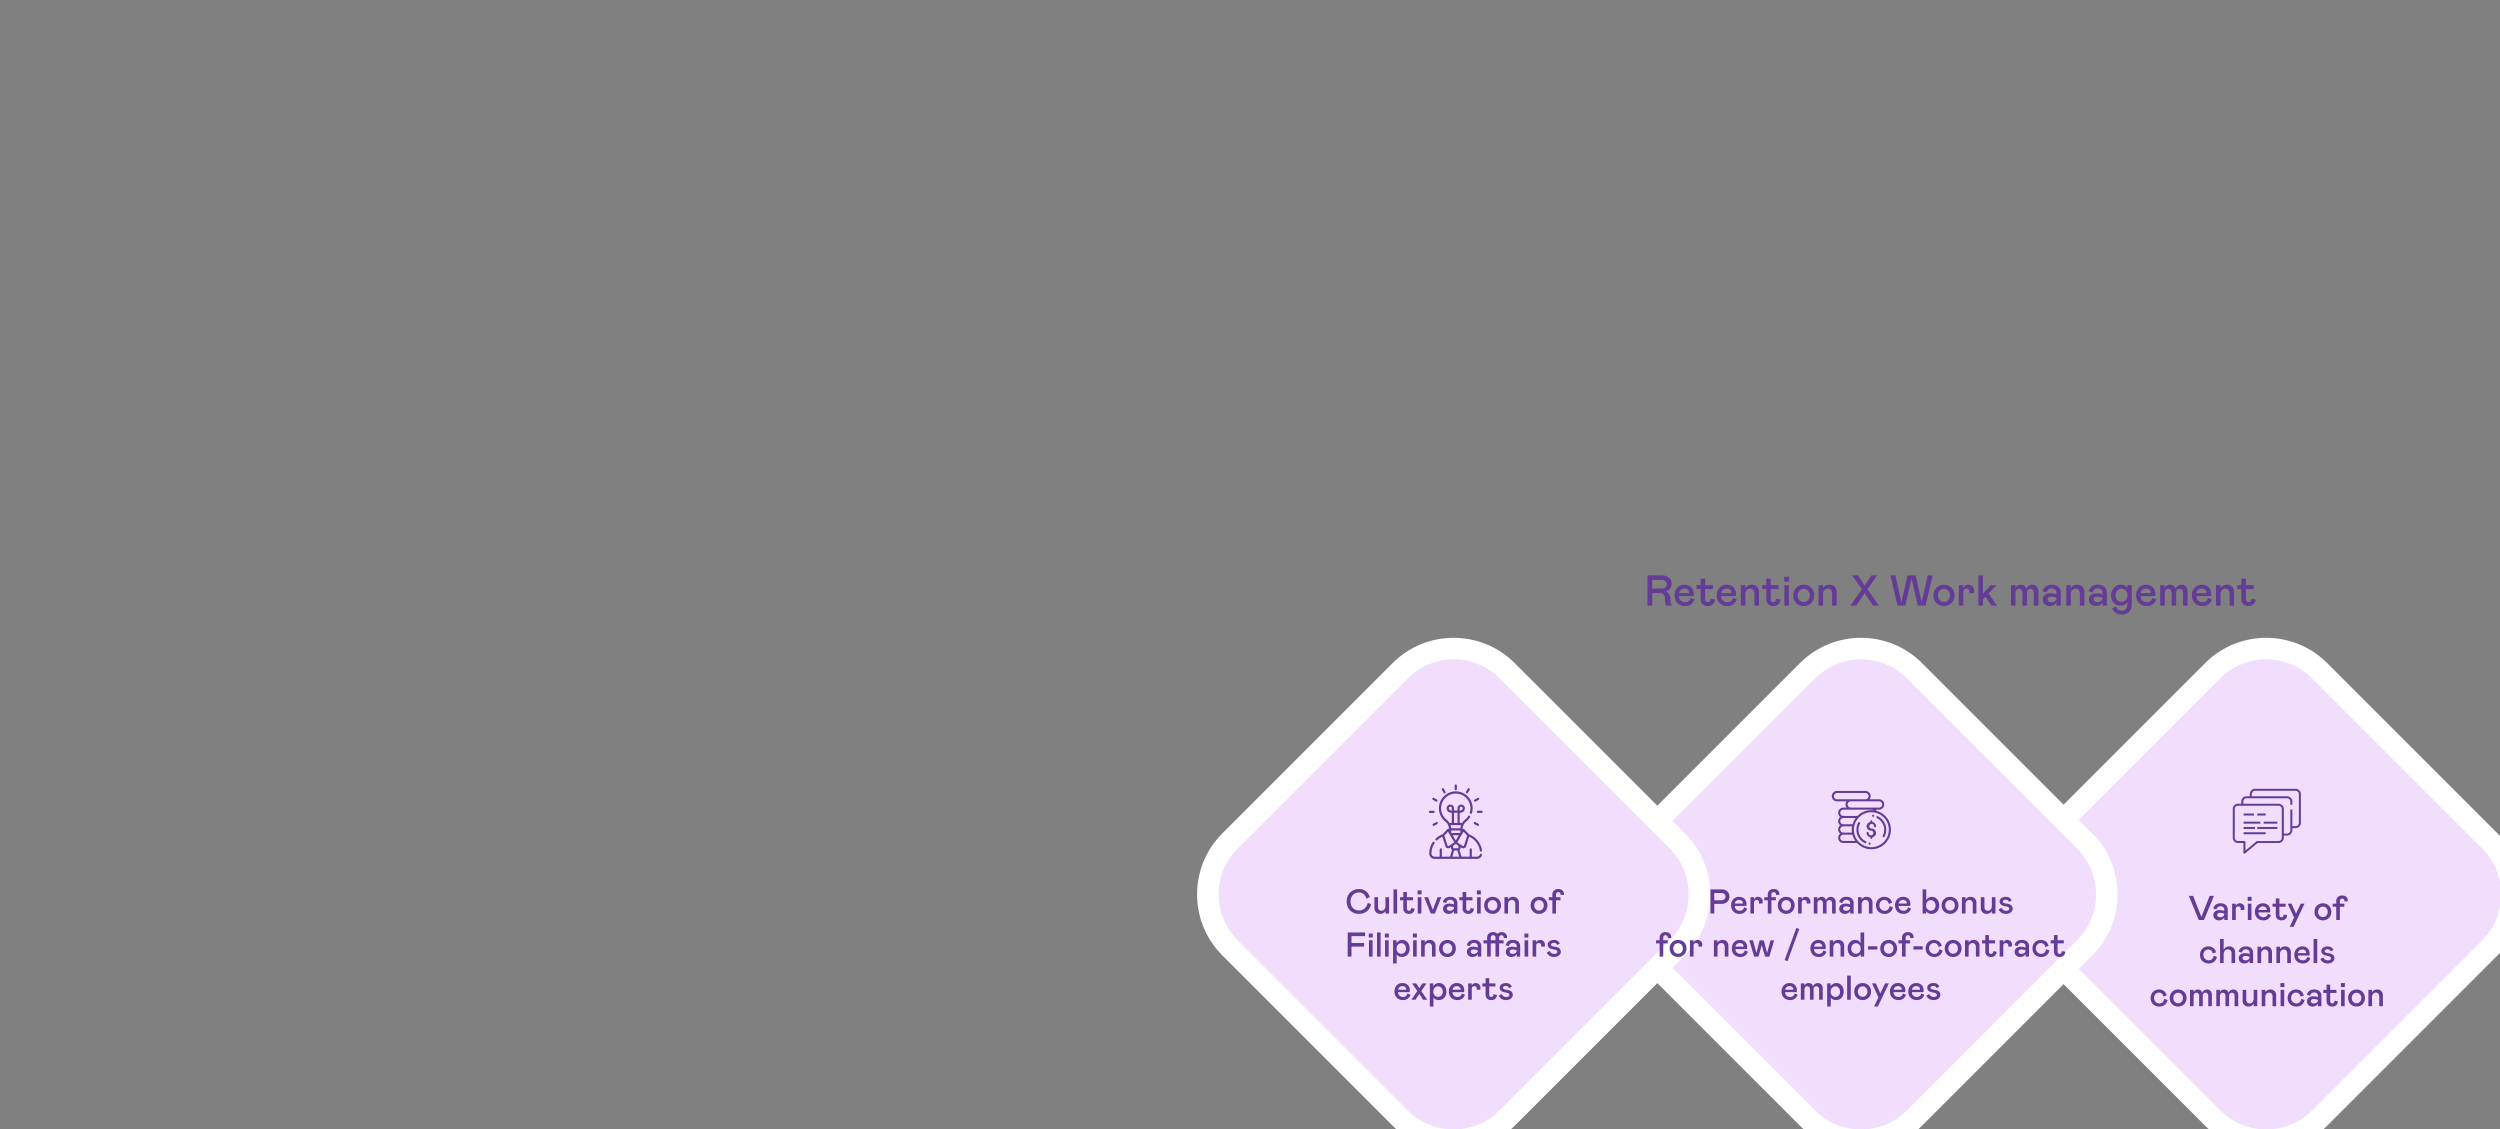 <svg xmlns="http://www.w3.org/2000/svg" xmlns:xlink="http://www.w3.org/1999/xlink" width="1160" height="524" viewBox="0 0 1160 524">
  <rect x="0" y="0" width="1160" height="524" fill="#808080" stroke="none"/>
  <defs>
    <clipPath id="clip-path">
      <rect id="Rectangle_3683" data-name="Rectangle 3683" width="1160" height="524" transform="translate(3229 4058)" fill="none"/>
    </clipPath>
  </defs>
  <g id="Mask_Group_766" data-name="Mask Group 766" transform="translate(-3229 -4058)" clip-path="url(#clip-path)">
    <g id="Path_86937" data-name="Path 86937" transform="translate(4280.5 4594.5) rotate(-135)" fill="#f1ddfc">
      <path d="M 141.827 176.827 L 30 176.827 C 25.277 176.827 20.693 175.901 16.375 174.075 C 12.207 172.312 8.464 169.789 5.251 166.576 C 2.039 163.363 -0.484 159.621 -2.247 155.452 C -4.074 151.134 -5 146.55 -5 141.827 L -5 30 C -5 25.277 -4.074 20.693 -2.247 16.375 C -0.484 12.207 2.039 8.464 5.251 5.251 C 8.464 2.039 12.207 -0.484 16.375 -2.247 C 20.693 -4.074 25.277 -5 30 -5 L 141.827 -5 C 146.55 -5 151.134 -4.074 155.452 -2.247 C 159.621 -0.484 163.363 2.039 166.576 5.251 C 169.789 8.464 172.312 12.207 174.075 16.375 C 175.901 20.693 176.827 25.277 176.827 30 L 176.827 141.827 C 176.827 146.55 175.901 151.134 174.075 155.452 C 172.312 159.621 169.789 163.363 166.576 166.576 C 163.363 169.789 159.621 172.312 155.452 174.075 C 151.134 175.901 146.55 176.827 141.827 176.827 Z" stroke="none"/>
      <path d="M 30 -1.52587890625e-05 C 13.431 -1.52587890625e-05 -1.52587890625e-05 13.431 -1.52587890625e-05 30 L -1.52587890625e-05 141.827 C -1.52587890625e-05 158.396 13.431 171.827 30 171.827 L 141.827 171.827 C 158.396 171.827 171.827 158.396 171.827 141.827 L 171.827 30 C 171.827 13.431 158.396 -1.52587890625e-05 141.827 -1.52587890625e-05 L 30 -1.52587890625e-05 M 30 -10 L 141.827 -10 C 163.883 -10 181.827 7.944 181.827 30 L 181.827 141.827 C 181.827 163.883 163.883 181.827 141.827 181.827 L 30 181.827 C 7.944 181.827 -10 163.883 -10 141.827 L -10 30 C -10 7.944 7.944 -10 30 -10 Z" stroke="none" fill="#fff"/>
    </g>
    <g id="Path_86938" data-name="Path 86938" transform="translate(4092.5 4594.5) rotate(-135)" fill="#f1ddfc">
      <path d="M 141.827 176.827 L 30 176.827 C 25.277 176.827 20.693 175.901 16.375 174.075 C 12.207 172.312 8.464 169.789 5.251 166.576 C 2.039 163.363 -0.484 159.621 -2.247 155.452 C -4.074 151.134 -5 146.55 -5 141.827 L -5 30 C -5 25.277 -4.074 20.693 -2.247 16.375 C -0.484 12.207 2.039 8.464 5.251 5.251 C 8.464 2.039 12.207 -0.484 16.375 -2.247 C 20.693 -4.074 25.277 -5 30 -5 L 141.827 -5 C 146.55 -5 151.134 -4.074 155.452 -2.247 C 159.621 -0.484 163.363 2.039 166.576 5.251 C 169.789 8.464 172.312 12.207 174.075 16.375 C 175.901 20.693 176.827 25.277 176.827 30 L 176.827 141.827 C 176.827 146.55 175.901 151.134 174.075 155.452 C 172.312 159.621 169.789 163.363 166.576 166.576 C 163.363 169.789 159.621 172.312 155.452 174.075 C 151.134 175.901 146.55 176.827 141.827 176.827 Z" stroke="none"/>
      <path d="M 30 -1.52587890625e-05 C 13.431 -1.52587890625e-05 -1.52587890625e-05 13.431 -1.52587890625e-05 30 L -1.52587890625e-05 141.827 C -1.52587890625e-05 158.396 13.431 171.827 30 171.827 L 141.827 171.827 C 158.396 171.827 171.827 158.396 171.827 141.827 L 171.827 30 C 171.827 13.431 158.396 -1.52587890625e-05 141.827 -1.52587890625e-05 L 30 -1.52587890625e-05 M 30 -10 L 141.827 -10 C 163.883 -10 181.827 7.944 181.827 30 L 181.827 141.827 C 181.827 163.883 163.883 181.827 141.827 181.827 L 30 181.827 C 7.944 181.827 -10 163.883 -10 141.827 L -10 30 C -10 7.944 7.944 -10 30 -10 Z" stroke="none" fill="#fff"/>
    </g>
    <g id="Path_86939" data-name="Path 86939" transform="translate(3903.5 4594.5) rotate(-135)" fill="#f1ddfc">
      <path d="M 141.827 176.827 L 30 176.827 C 25.277 176.827 20.693 175.901 16.375 174.075 C 12.207 172.312 8.464 169.789 5.251 166.576 C 2.039 163.363 -0.484 159.621 -2.247 155.452 C -4.074 151.134 -5 146.55 -5 141.827 L -5 30 C -5 25.277 -4.074 20.693 -2.247 16.375 C -0.484 12.207 2.039 8.464 5.251 5.251 C 8.464 2.039 12.207 -0.484 16.375 -2.247 C 20.693 -4.074 25.277 -5 30 -5 L 141.827 -5 C 146.55 -5 151.134 -4.074 155.452 -2.247 C 159.621 -0.484 163.363 2.039 166.576 5.251 C 169.789 8.464 172.312 12.207 174.075 16.375 C 175.901 20.693 176.827 25.277 176.827 30 L 176.827 141.827 C 176.827 146.55 175.901 151.134 174.075 155.452 C 172.312 159.621 169.789 163.363 166.576 166.576 C 163.363 169.789 159.621 172.312 155.452 174.075 C 151.134 175.901 146.55 176.827 141.827 176.827 Z" stroke="none"/>
      <path d="M 30 -1.52587890625e-05 C 13.431 -1.52587890625e-05 -1.52587890625e-05 13.431 -1.52587890625e-05 30 L -1.52587890625e-05 141.827 C -1.52587890625e-05 158.396 13.431 171.827 30 171.827 L 141.827 171.827 C 158.396 171.827 171.827 158.396 171.827 141.827 L 171.827 30 C 171.827 13.431 158.396 -1.52587890625e-05 141.827 -1.52587890625e-05 L 30 -1.52587890625e-05 M 30 -10 L 141.827 -10 C 163.883 -10 181.827 7.944 181.827 30 L 181.827 141.827 C 181.827 163.883 163.883 181.827 141.827 181.827 L 30 181.827 C 7.944 181.827 -10 163.883 -10 141.827 L -10 30 C -10 7.944 7.944 -10 30 -10 Z" stroke="none" fill="#fff"/>
    </g>
    <path id="Path_86951" data-name="Path 86951" d="M29.016,6.24a3.8,3.8,0,0,0-1.96.512A3.626,3.626,0,0,0,25.68,8.208a4.585,4.585,0,0,0-.5,2.192,4.77,4.77,0,0,0,.488,2.232,3.441,3.441,0,0,0,1.352,1.432,3.946,3.946,0,0,0,2,.5A3.83,3.83,0,0,0,31.8,13.552a4.437,4.437,0,0,0,1.3-2.512l1.6.64a6.039,6.039,0,0,1-1.04,2.312,5.19,5.19,0,0,1-1.936,1.592,6.1,6.1,0,0,1-2.7.576,5.809,5.809,0,0,1-2.984-.752,5.186,5.186,0,0,1-1.992-2.064,6.127,6.127,0,0,1-.7-2.944,5.925,5.925,0,0,1,.736-2.936,5.363,5.363,0,0,1,2.04-2.072,5.708,5.708,0,0,1,2.9-.752,5.463,5.463,0,0,1,2.456.52A4.674,4.674,0,0,1,33.16,6.528a5.152,5.152,0,0,1,.9,1.872l-1.6.72A3.737,3.737,0,0,0,31.32,7.048,3.273,3.273,0,0,0,29.016,6.24ZM43.032,8.416V16h-1.68V14.8A2.592,2.592,0,0,1,39,16.16a2.8,2.8,0,0,1-2.008-.72,2.84,2.84,0,0,1-.76-2.16V8.416h1.68V12.88a2.062,2.062,0,0,0,.4,1.368,1.388,1.388,0,0,0,1.12.472,1.74,1.74,0,0,0,1.384-.624,2.516,2.516,0,0,0,.536-1.7V8.416ZM45.08,4.8h1.68V16H45.08Zm7.264,11.36a2.756,2.756,0,0,1-2.032-.688,2.53,2.53,0,0,1-.688-1.872V9.856H48.1V8.416h1.52V6H51.3V8.416h2.88v1.44H51.3V13.68a1.016,1.016,0,0,0,.28.776.955.955,0,0,0,.68.264A.9.9,0,0,0,53,14.408a1.717,1.717,0,0,0,.3-.968l1.6.32a2.673,2.673,0,0,1-.792,1.768A2.493,2.493,0,0,1,52.344,16.16Zm5.68-7.744V16h-1.68V8.416ZM56.264,5.28H58.1V7.12h-1.84Zm7.056,9.04,2.224-5.9H67.3L64.28,16H62.36L59.336,8.416H61.1Zm7.264,1.84a2.778,2.778,0,0,1-1.2-.272,2.305,2.305,0,0,1-.936-.8,2.161,2.161,0,0,1-.36-1.248,2.125,2.125,0,0,1,.816-1.832,3.42,3.42,0,0,1,2.08-.6,5.522,5.522,0,0,1,1.344.16l.8.192V11.2a1.43,1.43,0,0,0-.5-1.168,1.907,1.907,0,0,0-1.256-.416,1.754,1.754,0,0,0-1.84,1.5l-1.52-.4A3.074,3.074,0,0,1,69.12,8.928a3.536,3.536,0,0,1,2.248-.672,3.573,3.573,0,0,1,2.488.792,2.862,2.862,0,0,1,.872,2.232V16h-1.6V14.72a2.16,2.16,0,0,1-.9,1.04A3.066,3.066,0,0,1,70.584,16.16Zm.672-1.44a2.071,2.071,0,0,0,1.352-.424,1.434,1.434,0,0,0,.52-1.176v-.08l-.608-.16a5.523,5.523,0,0,0-1.264-.208,1.865,1.865,0,0,0-1.024.248.842.842,0,0,0-.384.76.94.94,0,0,0,.344.744A1.6,1.6,0,0,0,71.256,14.72Zm8.608,1.44a2.756,2.756,0,0,1-2.032-.688,2.53,2.53,0,0,1-.688-1.872V9.856h-1.52V8.416h1.52V6h1.68V8.416H81.7v1.44h-2.88V13.68a1.016,1.016,0,0,0,.28.776.955.955,0,0,0,.68.264.9.9,0,0,0,.736-.312,1.717,1.717,0,0,0,.3-.968l1.6.32a2.673,2.673,0,0,1-.792,1.768A2.493,2.493,0,0,1,79.864,16.16Zm5.68-7.744V16h-1.68V8.416ZM83.784,5.28h1.84V7.12h-1.84Zm7.264,10.88a3.93,3.93,0,0,1-2.024-.52,3.677,3.677,0,0,1-1.384-1.416,4.092,4.092,0,0,1-.5-2.016,4.092,4.092,0,0,1,.5-2.016,3.677,3.677,0,0,1,1.384-1.416,4.2,4.2,0,0,1,4.048,0,3.677,3.677,0,0,1,1.384,1.416,4.092,4.092,0,0,1,.5,2.016,4.092,4.092,0,0,1-.5,2.016,3.677,3.677,0,0,1-1.384,1.416A3.93,3.93,0,0,1,91.048,16.16Zm0-1.52a2.081,2.081,0,0,0,1.592-.68,2.471,2.471,0,0,0,.632-1.752,2.471,2.471,0,0,0-.632-1.752,2.2,2.2,0,0,0-3.184,0,2.471,2.471,0,0,0-.632,1.752,2.471,2.471,0,0,0,.632,1.752A2.081,2.081,0,0,0,91.048,14.64Zm5.5,1.36V8.416h1.68v1.1a2.465,2.465,0,0,1,1.016-.96,3.049,3.049,0,0,1,1.368-.3,2.582,2.582,0,0,1,1.92.744,2.774,2.774,0,0,1,.736,2.04V16h-1.68V11.616a2.137,2.137,0,0,0-.424-1.416,1.418,1.418,0,0,0-1.144-.5,1.673,1.673,0,0,0-1.28.552,2.16,2.16,0,0,0-.512,1.528V16Zm16.064.16a3.93,3.93,0,0,1-2.024-.52,3.677,3.677,0,0,1-1.384-1.416,4.092,4.092,0,0,1-.5-2.016,4.092,4.092,0,0,1,.5-2.016,3.677,3.677,0,0,1,1.384-1.416,4.2,4.2,0,0,1,4.048,0,3.677,3.677,0,0,1,1.384,1.416,4.092,4.092,0,0,1,.5,2.016,4.092,4.092,0,0,1-.5,2.016,3.677,3.677,0,0,1-1.384,1.416A3.93,3.93,0,0,1,112.616,16.16Zm0-1.52a2.081,2.081,0,0,0,1.592-.68,2.471,2.471,0,0,0,.632-1.752,2.471,2.471,0,0,0-.632-1.752,2.2,2.2,0,0,0-3.184,0,2.471,2.471,0,0,0-.632,1.752,2.471,2.471,0,0,0,.632,1.752A2.081,2.081,0,0,0,112.616,14.64Zm6.192-4.784h-1.664V8.416h1.664V7.2a2.456,2.456,0,0,1,.736-1.848,2.732,2.732,0,0,1,1.984-.712,2.639,2.639,0,0,1,2.008.688,2.359,2.359,0,0,1,.648,1.68,3.183,3.183,0,0,1-.016.368h-1.6a1.628,1.628,0,0,0,.032-.32.938.938,0,0,0-.28-.7,1.09,1.09,0,0,0-.792-.272.983.983,0,0,0-.76.3,1.229,1.229,0,0,0-.28.864V8.416h2.08v1.44h-2.08V16h-1.68ZM31.912,24.8v1.68h-6.32v3.2h5.84v1.68h-5.84V36h-1.76V24.8Zm3.472,3.616V36H33.7V28.416Zm-1.76-3.136h1.84v1.84h-1.84Zm3.808-.48h1.68V36h-1.68Zm5.408,3.616V36H41.16V28.416ZM41.08,25.28h1.84v1.84H41.08ZM46.5,28.416V29.76a2.909,2.909,0,0,1,1.112-1.088,3.007,3.007,0,0,1,1.512-.416,3.232,3.232,0,0,1,1.808.512,3.335,3.335,0,0,1,1.208,1.424,4.84,4.84,0,0,1,.424,2.064,4.469,4.469,0,0,1-.448,2.04,3.29,3.29,0,0,1-1.264,1.376,3.607,3.607,0,0,1-1.888.488,3.255,3.255,0,0,1-1.4-.3,2.213,2.213,0,0,1-1-.912v4.224h-1.68V28.416Zm0,3.84a2.582,2.582,0,0,0,.3,1.28,2.188,2.188,0,0,0,.808.84,2.162,2.162,0,0,0,2.184,0,2.137,2.137,0,0,0,.792-.848,2.65,2.65,0,0,0,.3-1.272,2.745,2.745,0,0,0-.3-1.288,2.208,2.208,0,0,0-.8-.88,2.043,2.043,0,0,0-1.1-.312,1.99,1.99,0,0,0-1.064.312,2.341,2.341,0,0,0-.816.872A2.619,2.619,0,0,0,46.5,32.256Zm9.344-3.84V36h-1.68V28.416Zm-1.76-3.136h1.84v1.84h-1.84ZM57.9,36V28.416h1.68v1.1a2.465,2.465,0,0,1,1.016-.96,3.049,3.049,0,0,1,1.368-.3A2.582,2.582,0,0,1,63.88,29a2.774,2.774,0,0,1,.736,2.04V36h-1.68V31.616a2.137,2.137,0,0,0-.424-1.416,1.418,1.418,0,0,0-1.144-.5,1.673,1.673,0,0,0-1.28.552,2.16,2.16,0,0,0-.512,1.528V36Zm12.224.16a3.93,3.93,0,0,1-2.024-.52,3.677,3.677,0,0,1-1.384-1.416,4.345,4.345,0,0,1,0-4.032A3.677,3.677,0,0,1,68.1,28.776a4.2,4.2,0,0,1,4.048,0,3.677,3.677,0,0,1,1.384,1.416,4.345,4.345,0,0,1,0,4.032,3.677,3.677,0,0,1-1.384,1.416A3.93,3.93,0,0,1,70.12,36.16Zm0-1.52a2.081,2.081,0,0,0,1.592-.68,2.744,2.744,0,0,0,0-3.5,2.2,2.2,0,0,0-3.184,0,2.744,2.744,0,0,0,0,3.5A2.081,2.081,0,0,0,70.12,34.64Zm11.536,1.52a2.778,2.778,0,0,1-1.2-.272,2.305,2.305,0,0,1-.936-.8,2.161,2.161,0,0,1-.36-1.248,2.125,2.125,0,0,1,.816-1.832,3.42,3.42,0,0,1,2.08-.6,5.522,5.522,0,0,1,1.344.16l.8.192V31.2a1.43,1.43,0,0,0-.5-1.168,1.907,1.907,0,0,0-1.256-.416,1.754,1.754,0,0,0-1.84,1.5l-1.52-.4a3.074,3.074,0,0,1,1.112-1.792,3.536,3.536,0,0,1,2.248-.672,3.573,3.573,0,0,1,2.488.792A2.862,2.862,0,0,1,85.8,31.28V36H84.2V34.72a2.16,2.16,0,0,1-.9,1.04A3.066,3.066,0,0,1,81.656,36.16Zm.672-1.44A2.071,2.071,0,0,0,83.68,34.3a1.434,1.434,0,0,0,.52-1.176v-.08l-.608-.16a5.523,5.523,0,0,0-1.264-.208,1.865,1.865,0,0,0-1.024.248.842.842,0,0,0-.384.76.94.94,0,0,0,.344.744A1.6,1.6,0,0,0,82.328,34.72Zm6.192-4.864H86.84v-1.44h1.68V27.2a2.417,2.417,0,0,1,.76-1.848,2.818,2.818,0,0,1,2.008-.712,3.008,3.008,0,0,1,1.24.24,1.593,1.593,0,0,1,.76.624,1.86,1.86,0,0,1,.76-.632,2.483,2.483,0,0,1,1.08-.232,2.639,2.639,0,0,1,2.008.688,2.359,2.359,0,0,1,.648,1.68,3.183,3.183,0,0,1-.016.368h-1.6a1.628,1.628,0,0,0,.032-.32.938.938,0,0,0-.28-.7,1.09,1.09,0,0,0-.792-.272.983.983,0,0,0-.76.3,1.229,1.229,0,0,0-.28.864v1.168h2.08v1.44h-2.08V36h-1.68V29.856H90.2V36H88.52Zm3.888-1.44V27.28q0-1.2-1.088-1.2a1.053,1.053,0,0,0-.824.328,1.252,1.252,0,0,0-.3.872v1.136Zm7.3,7.744a2.778,2.778,0,0,1-1.2-.272,2.305,2.305,0,0,1-.936-.8,2.161,2.161,0,0,1-.36-1.248,2.125,2.125,0,0,1,.816-1.832,3.42,3.42,0,0,1,2.08-.6,5.522,5.522,0,0,1,1.344.16l.8.192V31.2a1.43,1.43,0,0,0-.5-1.168,1.907,1.907,0,0,0-1.256-.416,1.754,1.754,0,0,0-1.84,1.5l-1.52-.4a3.074,3.074,0,0,1,1.112-1.792,3.536,3.536,0,0,1,2.248-.672,3.573,3.573,0,0,1,2.488.792,2.862,2.862,0,0,1,.872,2.232V36h-1.6V34.72a2.16,2.16,0,0,1-.9,1.04A3.066,3.066,0,0,1,99.7,36.16Zm.672-1.44a2.071,2.071,0,0,0,1.352-.424,1.434,1.434,0,0,0,.52-1.176v-.08l-.608-.16a5.523,5.523,0,0,0-1.264-.208,1.865,1.865,0,0,0-1.024.248.842.842,0,0,0-.384.76.94.94,0,0,0,.344.744A1.6,1.6,0,0,0,100.376,34.72Zm7.2-6.3V36H105.9V28.416Zm-1.76-3.136h1.84v1.84h-1.84Zm5.488,3.136v1.1a1.9,1.9,0,0,1,.7-.936,1.955,1.955,0,0,1,1.144-.328,2.141,2.141,0,0,1,1.568.616,2.061,2.061,0,0,1,.624,1.528,3.948,3.948,0,0,1-.112.96H113.56a3.256,3.256,0,0,0,.064-.64.946.946,0,0,0-.32-.736,1.151,1.151,0,0,0-.8-.288,1.163,1.163,0,0,0-.872.336,1.272,1.272,0,0,0-.328.928V36h-1.68V28.416Zm8.32,7.744a3.886,3.886,0,0,1-2.168-.56,3.188,3.188,0,0,1-1.24-1.52l1.36-.72a2.225,2.225,0,0,0,.816,1.032,2.36,2.36,0,0,0,1.3.328,1.892,1.892,0,0,0,1.048-.248.736.736,0,0,0,.376-.632.881.881,0,0,0-.384-.776,4.02,4.02,0,0,0-1.488-.44,4.169,4.169,0,0,1-1.936-.744,1.789,1.789,0,0,1-.672-1.48,1.75,1.75,0,0,1,.384-1.112,2.524,2.524,0,0,1,1.032-.76,3.622,3.622,0,0,1,1.416-.272,3.161,3.161,0,0,1,1.76.432,2.881,2.881,0,0,1,1.024,1.216l-1.28.7A1.411,1.411,0,0,0,119.48,29.6a1.748,1.748,0,0,0-.944.24.694.694,0,0,0-.384.592.662.662,0,0,0,.416.632,5.883,5.883,0,0,0,1.5.36,3.753,3.753,0,0,1,2.024.784,2.2,2.2,0,0,1,.208,2.8,2.684,2.684,0,0,1-1.112.848A3.916,3.916,0,0,1,119.624,36.16ZM49.48,54.72a2.134,2.134,0,0,0,1.344-.408,2,2,0,0,0,.7-1.192l1.44.56a3.424,3.424,0,0,1-3.5,2.48,4.2,4.2,0,0,1-2.056-.488,3.444,3.444,0,0,1-1.384-1.392,4.339,4.339,0,0,1-.5-2.12,4.262,4.262,0,0,1,.456-1.976,3.51,3.51,0,0,1,1.3-1.408,3.617,3.617,0,0,1,1.944-.52,3.8,3.8,0,0,1,1.768.4,2.929,2.929,0,0,1,1.216,1.16,3.5,3.5,0,0,1,.44,1.784,4.823,4.823,0,0,1-.08.88h-5.36a2.055,2.055,0,0,0,.68,1.672A2.407,2.407,0,0,0,49.48,54.72ZM49.208,49.7a2.052,2.052,0,0,0-1.336.448,1.845,1.845,0,0,0-.664,1.216h3.76l.016-.144a1.354,1.354,0,0,0-.5-1.112A1.956,1.956,0,0,0,49.208,49.7Zm8.768,2.272L60.728,56h-1.92l-1.76-2.72L55.288,56h-1.92l2.768-4.032-2.448-3.552h1.92l1.44,2.224,1.44-2.224h1.92Zm5.584-3.552V49.76a2.909,2.909,0,0,1,1.112-1.088,3.007,3.007,0,0,1,1.512-.416,3.232,3.232,0,0,1,1.808.512A3.335,3.335,0,0,1,69.2,50.192a4.84,4.84,0,0,1,.424,2.064,4.469,4.469,0,0,1-.448,2.04,3.29,3.29,0,0,1-1.264,1.376,3.607,3.607,0,0,1-1.888.488,3.255,3.255,0,0,1-1.4-.3,2.213,2.213,0,0,1-1-.912v4.224h-1.68V48.416Zm0,3.84a2.582,2.582,0,0,0,.3,1.28,2.188,2.188,0,0,0,.808.84,2.162,2.162,0,0,0,2.184,0,2.137,2.137,0,0,0,.792-.848,2.65,2.65,0,0,0,.3-1.272,2.745,2.745,0,0,0-.3-1.288,2.208,2.208,0,0,0-.8-.88,2.043,2.043,0,0,0-1.1-.312,1.99,1.99,0,0,0-1.064.312,2.341,2.341,0,0,0-.816.872A2.619,2.619,0,0,0,63.56,52.256ZM74.728,54.72a2.134,2.134,0,0,0,1.344-.408,2,2,0,0,0,.7-1.192l1.44.56a3.424,3.424,0,0,1-3.5,2.48,4.2,4.2,0,0,1-2.056-.488,3.444,3.444,0,0,1-1.384-1.392,4.339,4.339,0,0,1-.5-2.12,4.262,4.262,0,0,1,.456-1.976,3.51,3.51,0,0,1,1.3-1.408,3.617,3.617,0,0,1,1.944-.52,3.8,3.8,0,0,1,1.768.4,2.929,2.929,0,0,1,1.216,1.16A3.5,3.5,0,0,1,77.9,51.6a4.822,4.822,0,0,1-.08.88h-5.36a2.055,2.055,0,0,0,.68,1.672A2.407,2.407,0,0,0,74.728,54.72ZM74.456,49.7a2.052,2.052,0,0,0-1.336.448,1.845,1.845,0,0,0-.664,1.216h3.76l.016-.144a1.354,1.354,0,0,0-.5-1.112A1.956,1.956,0,0,0,74.456,49.7Zm6.944-1.28v1.1a1.9,1.9,0,0,1,.7-.936,1.955,1.955,0,0,1,1.144-.328,2.141,2.141,0,0,1,1.568.616,2.061,2.061,0,0,1,.624,1.528,3.948,3.948,0,0,1-.112.96H83.656a3.256,3.256,0,0,0,.064-.64.946.946,0,0,0-.32-.736,1.151,1.151,0,0,0-.8-.288,1.163,1.163,0,0,0-.872.336,1.272,1.272,0,0,0-.328.928V56H79.72V48.416Zm9.136,7.744a2.756,2.756,0,0,1-2.032-.688,2.53,2.53,0,0,1-.688-1.872V49.856H86.3v-1.44h1.52V46H89.5v2.416h2.88v1.44H89.5V53.68a1.016,1.016,0,0,0,.28.776.955.955,0,0,0,.68.264.9.9,0,0,0,.736-.312,1.717,1.717,0,0,0,.3-.968l1.6.32a2.673,2.673,0,0,1-.792,1.768A2.493,2.493,0,0,1,90.536,56.16Zm6.816,0a3.886,3.886,0,0,1-2.168-.56,3.188,3.188,0,0,1-1.24-1.52l1.36-.72a2.225,2.225,0,0,0,.816,1.032,2.36,2.36,0,0,0,1.3.328,1.892,1.892,0,0,0,1.048-.248.736.736,0,0,0,.376-.632.881.881,0,0,0-.384-.776,4.02,4.02,0,0,0-1.488-.44,4.169,4.169,0,0,1-1.936-.744,1.789,1.789,0,0,1-.672-1.48,1.75,1.75,0,0,1,.384-1.112,2.524,2.524,0,0,1,1.032-.76,3.622,3.622,0,0,1,1.416-.272,3.161,3.161,0,0,1,1.76.432A2.881,2.881,0,0,1,99.976,49.9l-1.28.7A1.411,1.411,0,0,0,97.208,49.6a1.748,1.748,0,0,0-.944.24.694.694,0,0,0-.384.592.662.662,0,0,0,.416.632,5.883,5.883,0,0,0,1.5.36,3.753,3.753,0,0,1,2.024.784,2.2,2.2,0,0,1,.208,2.8,2.684,2.684,0,0,1-1.112.848A3.916,3.916,0,0,1,97.352,56.16Z" transform="translate(3830.5 4465.875)" fill="#643c96"/>
    <g id="intelligence" transform="translate(3892 4422)">
      <path id="Path_86955" data-name="Path 86955" d="M26.823,76.443a.511.511,0,0,0-.648.319,1.462,1.462,0,0,1-1.385.991H22.437V74.388a.51.51,0,0,0-1.021,0v3.365H17.637l-.954-3.105a1.39,1.39,0,0,0,.537-1.32l.5.322a1.39,1.39,0,0,0,2.011-.557L21.186,68.5a8.447,8.447,0,0,1,4.966,6.481.511.511,0,0,0,1.009-.157,9.537,9.537,0,0,0-6-7.428l-2.318-2.418a.51.51,0,0,0-.729-.008,4.875,4.875,0,0,1,1.81-3.613A7.857,7.857,0,0,0,21.6,59.474a.51.51,0,0,0-.862-.547c-1.046,1.65-1.848,1.614-2.8,3.179H16.8V57.359h.319a2.1,2.1,0,0,0,2.1-2.1,1.719,1.719,0,0,0-3.437,0v1.076H14.17V55.263a1.719,1.719,0,0,0-3.437,0,2.1,2.1,0,0,0,2.1,2.1h.319v4.747H12.035a5.647,5.647,0,0,0-1.312-1.5,6.81,6.81,0,1,1,10.79-3.4.51.51,0,0,0,.98.287A7.832,7.832,0,1,0,10.085,61.4a4.724,4.724,0,0,1,1.753,3.567.51.51,0,0,0-.728.009L8.8,67.391a9.5,9.5,0,0,0-3.164,2,.51.51,0,0,0,.7.738,8.494,8.494,0,0,1,2.432-1.626c1.557,4.9,1.459,4.61,1.495,4.677a1.4,1.4,0,0,0,1.972.466l.5-.322a1.4,1.4,0,0,0,.509,1.3l-.93,3.125H8.537V74.388a.51.51,0,0,0-1.021,0v3.365H5.163A1.464,1.464,0,0,1,3.7,76.291a8.473,8.473,0,0,1,1.4-4.684.51.51,0,1,0-.852-.562A9.485,9.485,0,0,0,2.68,76.291a2.486,2.486,0,0,0,2.483,2.484H24.79a2.484,2.484,0,0,0,2.352-1.684A.51.51,0,0,0,26.823,76.443ZM16.8,55.263a.7.7,0,1,1,1.4,0,1.077,1.077,0,0,1-1.076,1.076H16.8Zm1.768,10.908,1.714,1.788c-.085.268.1-.32-1.513,4.766a.392.392,0,0,1-.5.069l-2.607-1.689Zm-2.136,1.614-1.46,2.477-1.459-2.477Zm-3.52-1.021-.052-.089V65.606H17.09v1.069l-.052.089Zm3.283,5.9v.958a.227.227,0,0,1-.223.224h-2a.226.226,0,0,1-.223-.224v-.958l1.222-.791ZM14.17,57.359h1.612v4.747H14.17Zm-1.34-1.021a1.077,1.077,0,0,1-1.076-1.076.7.7,0,1,1,1.4,0v1.076Zm4.617,6.789a5.823,5.823,0,0,0-.33,1.458H12.839a5.89,5.89,0,0,0-.32-1.458Zm-6.08,9.714a.335.335,0,0,1-.187-.116L9.667,67.959l1.714-1.788,2.907,4.934C11.437,72.952,11.6,72.9,11.367,72.841Zm2.01,4.912.858-2.884h1.448l.886,2.884Zm0,0" transform="translate(-2.499 -44.258)" fill="#643c96"/>
      <path id="Path_86956" data-name="Path 86956" d="M178.022,2.688a.511.511,0,0,0,.511-.511V.51a.51.51,0,0,0-1.021,0V2.178A.511.511,0,0,0,178.022,2.688Zm0,0" transform="translate(-165.545 0)" fill="#643c96"/>
      <path id="Path_86957" data-name="Path 86957" d="M89.041,27.057a.51.51,0,1,0,.884-.51L89.092,25.1a.51.51,0,0,0-.884.511Zm0,0" transform="translate(-82.197 -23.173)" fill="#643c96"/>
      <path id="Path_86958" data-name="Path 86958" d="M23.42,92c1.57.906,1.517.9,1.7.9a.511.511,0,0,0,.256-.953l-1.444-.834a.511.511,0,0,0-.51.884Zm0,0" transform="translate(-21.603 -84.913)" fill="#643c96"/>
      <path id="Path_86959" data-name="Path 86959" d="M2.178,181.9a.51.51,0,1,0,0-1.021H.51a.51.51,0,0,0,0,1.021Zm0,0" transform="translate(0 -168.681)" fill="#643c96"/>
      <path id="Path_86960" data-name="Path 86960" d="M26.554,257.948l-1.444.834a.511.511,0,0,0,.256.953c.184,0,.135,0,1.7-.9a.51.51,0,1,0-.51-.884Zm0,0" transform="translate(-23.18 -240.494)" fill="#643c96"/>
      <path id="Path_86961" data-name="Path 86961" d="M255.018,27.313a.51.51,0,0,0,.442-.255l.834-1.444a.51.51,0,1,0-.884-.511l-.834,1.444A.511.511,0,0,0,255.018,27.313Zm0,0" transform="translate(-237.35 -23.173)" fill="#643c96"/>
      <path id="Path_86962" data-name="Path 86962" d="M311.2,92.838,312.646,92a.511.511,0,0,0-.51-.884l-1.444.834a.51.51,0,0,0,.51.884Zm0,0" transform="translate(-289.508 -84.913)" fill="#643c96"/>
      <path id="Path_86963" data-name="Path 86963" d="M332.467,180.875H330.8a.51.51,0,0,0,0,1.021h1.667a.51.51,0,1,0,0-1.021Zm0,0" transform="translate(-308.022 -168.681)" fill="#643c96"/>
      <path id="Path_86964" data-name="Path 86964" d="M309.009,258.83c1.57.906,1.517.9,1.7.9a.511.511,0,0,0,.256-.952l-1.444-.834a.51.51,0,1,0-.511.884Zm0,0" transform="translate(-287.939 -240.492)" fill="#643c96"/>
    </g>
    <path id="Path_86965" data-name="Path 86965" d="M27.42,16H25.66V4.8h5.2a3.921,3.921,0,0,1,1.968.464,3.07,3.07,0,0,1,1.224,1.224A3.478,3.478,0,0,1,34.46,8.16a3.422,3.422,0,0,1-.416,1.64,3.162,3.162,0,0,1-1.224,1.248,3.824,3.824,0,0,1-1.96.472H27.42ZM30.7,9.84a2.062,2.062,0,0,0,1.384-.456A1.525,1.525,0,0,0,32.62,8.16a1.525,1.525,0,0,0-.536-1.224A2.062,2.062,0,0,0,30.7,6.48H27.42V9.84Zm8.5,4.88a2.134,2.134,0,0,0,1.344-.408,2,2,0,0,0,.7-1.192l1.44.56a3.424,3.424,0,0,1-3.5,2.48,4.2,4.2,0,0,1-2.056-.488A3.444,3.444,0,0,1,35.74,14.28a4.339,4.339,0,0,1-.5-2.12,4.262,4.262,0,0,1,.456-1.976A3.51,3.51,0,0,1,37,8.776a3.617,3.617,0,0,1,1.944-.52,3.8,3.8,0,0,1,1.768.4,2.929,2.929,0,0,1,1.216,1.16,3.5,3.5,0,0,1,.44,1.784,4.823,4.823,0,0,1-.08.88h-5.36a2.055,2.055,0,0,0,.68,1.672A2.407,2.407,0,0,0,39.2,14.72ZM38.924,9.7a2.052,2.052,0,0,0-1.336.448,1.845,1.845,0,0,0-.664,1.216h3.76l.016-.144a1.354,1.354,0,0,0-.5-1.112A1.956,1.956,0,0,0,38.924,9.7Zm6.944-1.28v1.1a1.9,1.9,0,0,1,.7-.936,1.955,1.955,0,0,1,1.144-.328,2.141,2.141,0,0,1,1.568.616A2.061,2.061,0,0,1,49.9,10.4a3.948,3.948,0,0,1-.112.96H48.124a3.256,3.256,0,0,0,.064-.64.946.946,0,0,0-.32-.736,1.151,1.151,0,0,0-.8-.288,1.163,1.163,0,0,0-.872.336,1.272,1.272,0,0,0-.328.928V16h-1.68V8.416Zm6.384,1.44H50.588V8.416h1.664V7.2a2.456,2.456,0,0,1,.736-1.848,2.732,2.732,0,0,1,1.984-.712,2.639,2.639,0,0,1,2.008.688,2.359,2.359,0,0,1,.648,1.68,3.182,3.182,0,0,1-.016.368h-1.6a1.628,1.628,0,0,0,.032-.32.938.938,0,0,0-.28-.7,1.09,1.09,0,0,0-.792-.272.982.982,0,0,0-.76.3,1.229,1.229,0,0,0-.28.864V8.416h2.08v1.44h-2.08V16h-1.68Zm8.56,6.3a3.93,3.93,0,0,1-2.024-.52A3.677,3.677,0,0,1,57.4,14.224a4.092,4.092,0,0,1-.5-2.016,4.092,4.092,0,0,1,.5-2.016,3.677,3.677,0,0,1,1.384-1.416,4.2,4.2,0,0,1,4.048,0,3.677,3.677,0,0,1,1.384,1.416,4.092,4.092,0,0,1,.5,2.016,4.092,4.092,0,0,1-.5,2.016,3.677,3.677,0,0,1-1.384,1.416A3.93,3.93,0,0,1,60.812,16.16Zm0-1.52a2.081,2.081,0,0,0,1.592-.68,2.471,2.471,0,0,0,.632-1.752,2.471,2.471,0,0,0-.632-1.752,2.2,2.2,0,0,0-3.184,0,2.471,2.471,0,0,0-.632,1.752,2.471,2.471,0,0,0,.632,1.752A2.081,2.081,0,0,0,60.812,14.64ZM68,8.416v1.1a1.9,1.9,0,0,1,.7-.936,1.955,1.955,0,0,1,1.144-.328,2.141,2.141,0,0,1,1.568.616,2.061,2.061,0,0,1,.624,1.528,3.948,3.948,0,0,1-.112.96H70.252a3.256,3.256,0,0,0,.064-.64A.946.946,0,0,0,70,9.984a1.151,1.151,0,0,0-.8-.288,1.163,1.163,0,0,0-.872.336A1.272,1.272,0,0,0,68,10.96V16h-1.68V8.416Zm7.28,0V9.488a2.057,2.057,0,0,1,.752-.9,2.217,2.217,0,0,1,1.248-.328,2.045,2.045,0,0,1,1.24.392,2.124,2.124,0,0,1,.76,1.192,2.327,2.327,0,0,1,.872-1.192,2.262,2.262,0,0,1,1.288-.392,2.207,2.207,0,0,1,1.688.672,2.746,2.746,0,0,1,.632,1.952V16h-1.68V11.248a1.56,1.56,0,0,0-.36-1.1,1.276,1.276,0,0,0-1.84,0,1.56,1.56,0,0,0-.36,1.1V16h-1.68V11.248a1.56,1.56,0,0,0-.36-1.1,1.194,1.194,0,0,0-.92-.392,1.147,1.147,0,0,0-.928.424,1.871,1.871,0,0,0-.352,1.224V16H73.6V8.416ZM87.932,16.16a2.778,2.778,0,0,1-1.2-.272,2.305,2.305,0,0,1-.936-.8,2.161,2.161,0,0,1-.36-1.248,2.125,2.125,0,0,1,.816-1.832,3.42,3.42,0,0,1,2.08-.6,5.522,5.522,0,0,1,1.344.16l.8.192V11.2a1.43,1.43,0,0,0-.5-1.168,1.907,1.907,0,0,0-1.256-.416,1.754,1.754,0,0,0-1.84,1.5l-1.52-.4a3.074,3.074,0,0,1,1.112-1.792,3.536,3.536,0,0,1,2.248-.672,3.573,3.573,0,0,1,2.488.792,2.862,2.862,0,0,1,.872,2.232V16h-1.6V14.72a2.16,2.16,0,0,1-.9,1.04A3.066,3.066,0,0,1,87.932,16.16Zm.672-1.44a2.071,2.071,0,0,0,1.352-.424,1.434,1.434,0,0,0,.52-1.176v-.08l-.608-.16a5.523,5.523,0,0,0-1.264-.208,1.865,1.865,0,0,0-1.024.248.842.842,0,0,0-.384.76.94.94,0,0,0,.344.744A1.6,1.6,0,0,0,88.6,14.72ZM94.124,16V8.416H95.8v1.1a2.465,2.465,0,0,1,1.016-.96,3.049,3.049,0,0,1,1.368-.3,2.582,2.582,0,0,1,1.92.744,2.774,2.774,0,0,1,.736,2.04V16h-1.68V11.616A2.137,2.137,0,0,0,98.74,10.2,1.418,1.418,0,0,0,97.6,9.7a1.673,1.673,0,0,0-1.28.552,2.16,2.16,0,0,0-.512,1.528V16Zm9.92-3.84a2.614,2.614,0,0,0,.344,1.352,2.407,2.407,0,0,0,.9.9,2.324,2.324,0,0,0,1.16.312,2.114,2.114,0,0,0,1.624-.608,2.748,2.748,0,0,0,.7-1.552l1.52.56a3.607,3.607,0,0,1-1.312,2.248,3.883,3.883,0,0,1-2.448.792,4.468,4.468,0,0,1-2.152-.5,3.482,3.482,0,0,1-1.424-1.408,4.262,4.262,0,0,1-.5-2.1,3.93,3.93,0,0,1,.52-2.024,3.71,3.71,0,0,1,1.4-1.384,4.089,4.089,0,0,1,4.3.248,3.2,3.2,0,0,1,1.216,2.04l-1.52.48a2.123,2.123,0,0,0-.688-1.336,2.043,2.043,0,0,0-1.392-.488,2.22,2.22,0,0,0-1.064.28,2.187,2.187,0,0,0-.848.832A2.6,2.6,0,0,0,104.044,12.16Zm11.216,2.56a2.134,2.134,0,0,0,1.344-.408,2,2,0,0,0,.7-1.192l1.44.56a3.424,3.424,0,0,1-3.5,2.48,4.2,4.2,0,0,1-2.056-.488A3.444,3.444,0,0,1,111.8,14.28a4.339,4.339,0,0,1-.5-2.12,4.262,4.262,0,0,1,.456-1.976,3.51,3.51,0,0,1,1.3-1.408A3.617,3.617,0,0,1,115,8.256a3.8,3.8,0,0,1,1.768.4,2.929,2.929,0,0,1,1.216,1.16,3.5,3.5,0,0,1,.44,1.784,4.822,4.822,0,0,1-.08.88h-5.36a2.055,2.055,0,0,0,.68,1.672A2.407,2.407,0,0,0,115.26,14.72ZM114.988,9.7a2.052,2.052,0,0,0-1.336.448,1.845,1.845,0,0,0-.664,1.216h3.76l.016-.144a1.354,1.354,0,0,0-.5-1.112A1.956,1.956,0,0,0,114.988,9.7Zm10.784-4.9V9.76a2.968,2.968,0,0,1,2.56-1.5,3.232,3.232,0,0,1,1.808.512,3.335,3.335,0,0,1,1.208,1.424,4.84,4.84,0,0,1,.424,2.064,4.469,4.469,0,0,1-.448,2.04,3.29,3.29,0,0,1-1.264,1.376,3.607,3.607,0,0,1-1.888.488,3.169,3.169,0,0,1-1.408-.32,2.541,2.541,0,0,1-1.056-.96V16h-1.616V4.8Zm-.064,7.456a2.582,2.582,0,0,0,.3,1.28,2.188,2.188,0,0,0,.808.84,2.162,2.162,0,0,0,2.184,0,2.137,2.137,0,0,0,.792-.848,2.65,2.65,0,0,0,.3-1.272,2.746,2.746,0,0,0-.3-1.288,2.209,2.209,0,0,0-.8-.88,2.043,2.043,0,0,0-1.1-.312,1.99,1.99,0,0,0-1.064.312,2.341,2.341,0,0,0-.816.872A2.619,2.619,0,0,0,125.708,12.256Zm11.12,3.9a3.93,3.93,0,0,1-2.024-.52,3.677,3.677,0,0,1-1.384-1.416,4.092,4.092,0,0,1-.5-2.016,4.092,4.092,0,0,1,.5-2.016A3.677,3.677,0,0,1,134.8,8.776a4.2,4.2,0,0,1,4.048,0,3.677,3.677,0,0,1,1.384,1.416,4.092,4.092,0,0,1,.5,2.016,4.092,4.092,0,0,1-.5,2.016,3.677,3.677,0,0,1-1.384,1.416A3.93,3.93,0,0,1,136.828,16.16Zm0-1.52a2.081,2.081,0,0,0,1.592-.68,2.471,2.471,0,0,0,.632-1.752,2.471,2.471,0,0,0-.632-1.752,2.2,2.2,0,0,0-3.184,0,2.471,2.471,0,0,0-.632,1.752,2.471,2.471,0,0,0,.632,1.752A2.081,2.081,0,0,0,136.828,14.64Zm5.5,1.36V8.416h1.68v1.1a2.465,2.465,0,0,1,1.016-.96,3.049,3.049,0,0,1,1.368-.3,2.582,2.582,0,0,1,1.92.744,2.774,2.774,0,0,1,.736,2.04V16h-1.68V11.616a2.137,2.137,0,0,0-.424-1.416,1.418,1.418,0,0,0-1.144-.5,1.673,1.673,0,0,0-1.28.552,2.16,2.16,0,0,0-.512,1.528V16ZM157.9,8.416V16h-1.68V14.8a2.592,2.592,0,0,1-2.352,1.36,2.8,2.8,0,0,1-2.008-.72,2.84,2.84,0,0,1-.76-2.16V8.416h1.68V12.88a2.062,2.062,0,0,0,.4,1.368,1.388,1.388,0,0,0,1.12.472,1.74,1.74,0,0,0,1.384-.624,2.516,2.516,0,0,0,.536-1.7V8.416Zm4.9,7.744a3.886,3.886,0,0,1-2.168-.56,3.188,3.188,0,0,1-1.24-1.52l1.36-.72a2.225,2.225,0,0,0,.816,1.032,2.36,2.36,0,0,0,1.3.328,1.892,1.892,0,0,0,1.048-.248.736.736,0,0,0,.376-.632.881.881,0,0,0-.384-.776,4.02,4.02,0,0,0-1.488-.44,4.169,4.169,0,0,1-1.936-.744,1.789,1.789,0,0,1-.672-1.48,1.75,1.75,0,0,1,.384-1.112,2.524,2.524,0,0,1,1.032-.76,3.622,3.622,0,0,1,1.416-.272,3.161,3.161,0,0,1,1.76.432A2.881,2.881,0,0,1,165.42,9.9l-1.28.7A1.411,1.411,0,0,0,162.652,9.6a1.748,1.748,0,0,0-.944.24.694.694,0,0,0-.384.592.662.662,0,0,0,.416.632,5.883,5.883,0,0,0,1.5.36,3.752,3.752,0,0,1,2.024.784,2.2,2.2,0,0,1,.208,2.8,2.684,2.684,0,0,1-1.112.848A3.916,3.916,0,0,1,162.8,16.16ZM2.068,29.856H.4v-1.44H2.068V27.2A2.456,2.456,0,0,1,2.8,25.352a2.732,2.732,0,0,1,1.984-.712,2.639,2.639,0,0,1,2.008.688,2.359,2.359,0,0,1,.648,1.68,3.182,3.182,0,0,1-.016.368h-1.6a1.628,1.628,0,0,0,.032-.32.938.938,0,0,0-.28-.7,1.09,1.09,0,0,0-.792-.272.983.983,0,0,0-.76.3,1.229,1.229,0,0,0-.28.864v1.168h2.08v1.44H3.748V36H2.068Zm8.56,6.3A3.93,3.93,0,0,1,8.6,35.64,3.677,3.677,0,0,1,7.22,34.224a4.345,4.345,0,0,1,0-4.032A3.677,3.677,0,0,1,8.6,28.776a3.93,3.93,0,0,1,2.024-.52,3.93,3.93,0,0,1,2.024.52,3.677,3.677,0,0,1,1.384,1.416,4.345,4.345,0,0,1,0,4.032,3.677,3.677,0,0,1-1.384,1.416A3.93,3.93,0,0,1,10.628,36.16Zm0-1.52a2.081,2.081,0,0,0,1.592-.68,2.744,2.744,0,0,0,0-3.5,2.2,2.2,0,0,0-3.184,0,2.744,2.744,0,0,0,0,3.5A2.081,2.081,0,0,0,10.628,34.64Zm7.184-6.224v1.1a1.9,1.9,0,0,1,.7-.936,1.955,1.955,0,0,1,1.144-.328,2.141,2.141,0,0,1,1.568.616,2.061,2.061,0,0,1,.624,1.528,3.948,3.948,0,0,1-.112.96H20.068a3.256,3.256,0,0,0,.064-.64.946.946,0,0,0-.32-.736,1.151,1.151,0,0,0-.8-.288,1.163,1.163,0,0,0-.872.336,1.272,1.272,0,0,0-.328.928V36h-1.68V28.416ZM27.252,36V28.416h1.68v1.1a2.465,2.465,0,0,1,1.016-.96,3.049,3.049,0,0,1,1.368-.3,2.582,2.582,0,0,1,1.92.744,2.774,2.774,0,0,1,.736,2.04V36h-1.68V31.616a2.137,2.137,0,0,0-.424-1.416,1.418,1.418,0,0,0-1.144-.5,1.673,1.673,0,0,0-1.28.552,2.16,2.16,0,0,0-.512,1.528V36Zm12.272-1.28a2.134,2.134,0,0,0,1.344-.408,2,2,0,0,0,.7-1.192l1.44.56a3.424,3.424,0,0,1-3.5,2.48,4.2,4.2,0,0,1-2.056-.488,3.444,3.444,0,0,1-1.384-1.392,4.339,4.339,0,0,1-.5-2.12,4.262,4.262,0,0,1,.456-1.976,3.51,3.51,0,0,1,1.3-1.408,3.617,3.617,0,0,1,1.944-.52,3.8,3.8,0,0,1,1.768.4,2.929,2.929,0,0,1,1.216,1.16,3.5,3.5,0,0,1,.44,1.784,4.823,4.823,0,0,1-.08.88h-5.36a2.055,2.055,0,0,0,.68,1.672A2.407,2.407,0,0,0,39.524,34.72ZM39.252,29.7a2.052,2.052,0,0,0-1.336.448,1.845,1.845,0,0,0-.664,1.216h3.76l.016-.144a1.354,1.354,0,0,0-.5-1.112A1.956,1.956,0,0,0,39.252,29.7Zm7.712,4.624,1.52-5.9H50.4l1.52,5.9,1.6-5.9H55.2L52.964,36h-2l-1.52-5.328L47.924,36h-2l-2.24-7.584h1.68ZM66.852,23.2,61.428,38.1l-1.36-.5,5.424-14.9Zm9.136,11.52a2.134,2.134,0,0,0,1.344-.408,2,2,0,0,0,.7-1.192l1.44.56a3.424,3.424,0,0,1-3.5,2.48,4.2,4.2,0,0,1-2.056-.488,3.444,3.444,0,0,1-1.384-1.392,4.339,4.339,0,0,1-.5-2.12,4.262,4.262,0,0,1,.456-1.976,3.51,3.51,0,0,1,1.3-1.408,3.617,3.617,0,0,1,1.944-.52,3.8,3.8,0,0,1,1.768.4,2.929,2.929,0,0,1,1.216,1.16,3.5,3.5,0,0,1,.44,1.784,4.822,4.822,0,0,1-.08.88h-5.36a2.055,2.055,0,0,0,.68,1.672A2.407,2.407,0,0,0,75.988,34.72ZM75.716,29.7a2.052,2.052,0,0,0-1.336.448,1.845,1.845,0,0,0-.664,1.216h3.76l.016-.144a1.354,1.354,0,0,0-.5-1.112A1.956,1.956,0,0,0,75.716,29.7ZM80.98,36V28.416h1.68v1.1a2.465,2.465,0,0,1,1.016-.96,3.049,3.049,0,0,1,1.368-.3,2.582,2.582,0,0,1,1.92.744,2.774,2.774,0,0,1,.736,2.04V36H86.02V31.616A2.137,2.137,0,0,0,85.6,30.2a1.418,1.418,0,0,0-1.144-.5,1.673,1.673,0,0,0-1.28.552,2.16,2.16,0,0,0-.512,1.528V36Zm11.84.16a3.408,3.408,0,0,1-1.856-.5,3.325,3.325,0,0,1-1.232-1.392,4.531,4.531,0,0,1-.432-2.008,4.764,4.764,0,0,1,.432-2.064,3.283,3.283,0,0,1,3.088-1.936,2.767,2.767,0,0,1,1.52.408,2.549,2.549,0,0,1,.96,1.1V24.8h1.68V36H95.364V34.72a2.5,2.5,0,0,1-1.024,1.064A3.059,3.059,0,0,1,92.82,36.16Zm.352-1.488a2.142,2.142,0,0,0,1.08-.288,2.116,2.116,0,0,0,.808-.84,2.628,2.628,0,0,0,.3-1.288,2.721,2.721,0,0,0-.3-1.3,2.206,2.206,0,0,0-.808-.872,2.076,2.076,0,0,0-2.176.008,2.208,2.208,0,0,0-.8.88,2.745,2.745,0,0,0-.3,1.288,2.436,2.436,0,0,0,.632,1.752A2.068,2.068,0,0,0,93.172,34.672Zm9.92-3.472v1.52h-4.32V31.2Zm5.248,4.96a3.93,3.93,0,0,1-2.024-.52,3.677,3.677,0,0,1-1.384-1.416,4.345,4.345,0,0,1,0-4.032,3.677,3.677,0,0,1,1.384-1.416,4.2,4.2,0,0,1,4.048,0,3.677,3.677,0,0,1,1.384,1.416,4.345,4.345,0,0,1,0,4.032,3.677,3.677,0,0,1-1.384,1.416A3.93,3.93,0,0,1,108.34,36.16Zm0-1.52a2.081,2.081,0,0,0,1.592-.68,2.744,2.744,0,0,0,0-3.5,2.2,2.2,0,0,0-3.184,0,2.744,2.744,0,0,0,0,3.5A2.081,2.081,0,0,0,108.34,34.64Zm6.192-4.784h-1.664v-1.44h1.664V27.2a2.456,2.456,0,0,1,.736-1.848,2.732,2.732,0,0,1,1.984-.712,2.639,2.639,0,0,1,2.008.688,2.359,2.359,0,0,1,.648,1.68,3.183,3.183,0,0,1-.016.368h-1.6a1.628,1.628,0,0,0,.032-.32.938.938,0,0,0-.28-.7,1.09,1.09,0,0,0-.792-.272.983.983,0,0,0-.76.3,1.229,1.229,0,0,0-.28.864v1.168h2.08v1.44h-2.08V36h-1.68Zm9.616,1.344v1.52h-4.32V31.2Zm2.944.96a2.614,2.614,0,0,0,.344,1.352,2.407,2.407,0,0,0,.9.9,2.324,2.324,0,0,0,1.16.312,2.114,2.114,0,0,0,1.624-.608,2.748,2.748,0,0,0,.7-1.552l1.52.56a3.607,3.607,0,0,1-1.312,2.248,3.883,3.883,0,0,1-2.448.792,4.468,4.468,0,0,1-2.152-.5A3.482,3.482,0,0,1,126,34.256a4.262,4.262,0,0,1-.5-2.1,3.93,3.93,0,0,1,.52-2.024,3.71,3.71,0,0,1,1.4-1.384,4.089,4.089,0,0,1,4.3.248,3.2,3.2,0,0,1,1.216,2.04l-1.52.48a2.123,2.123,0,0,0-.688-1.336,2.043,2.043,0,0,0-1.392-.488,2.219,2.219,0,0,0-1.064.28,2.187,2.187,0,0,0-.848.832A2.6,2.6,0,0,0,127.092,32.16Zm11.168,4a3.93,3.93,0,0,1-2.024-.52,3.677,3.677,0,0,1-1.384-1.416,4.345,4.345,0,0,1,0-4.032,3.677,3.677,0,0,1,1.384-1.416,4.2,4.2,0,0,1,4.048,0,3.677,3.677,0,0,1,1.384,1.416,4.345,4.345,0,0,1,0,4.032,3.677,3.677,0,0,1-1.384,1.416A3.93,3.93,0,0,1,138.26,36.16Zm0-1.52a2.081,2.081,0,0,0,1.592-.68,2.744,2.744,0,0,0,0-3.5,2.2,2.2,0,0,0-3.184,0,2.744,2.744,0,0,0,0,3.5A2.081,2.081,0,0,0,138.26,34.64Zm5.5,1.36V28.416h1.68v1.1a2.465,2.465,0,0,1,1.016-.96,3.049,3.049,0,0,1,1.368-.3,2.582,2.582,0,0,1,1.92.744,2.774,2.774,0,0,1,.736,2.04V36H148.8V31.616a2.137,2.137,0,0,0-.424-1.416,1.418,1.418,0,0,0-1.144-.5,1.673,1.673,0,0,0-1.28.552,2.16,2.16,0,0,0-.512,1.528V36Zm12.144.16a2.756,2.756,0,0,1-2.032-.688,2.53,2.53,0,0,1-.688-1.872V29.856h-1.52v-1.44h1.52V26h1.68v2.416h2.88v1.44h-2.88V33.68a1.016,1.016,0,0,0,.28.776.955.955,0,0,0,.68.264.9.9,0,0,0,.736-.312,1.717,1.717,0,0,0,.3-.968l1.6.32a2.673,2.673,0,0,1-.792,1.768A2.493,2.493,0,0,1,155.908,36.16Zm5.616-7.744v1.1a1.9,1.9,0,0,1,.7-.936,1.955,1.955,0,0,1,1.144-.328,2.141,2.141,0,0,1,1.568.616,2.061,2.061,0,0,1,.624,1.528,3.949,3.949,0,0,1-.112.96H163.78a3.256,3.256,0,0,0,.064-.64.946.946,0,0,0-.32-.736,1.151,1.151,0,0,0-.8-.288,1.163,1.163,0,0,0-.872.336,1.272,1.272,0,0,0-.328.928V36h-1.68V28.416Zm7.792,7.744a2.778,2.778,0,0,1-1.2-.272,2.305,2.305,0,0,1-.936-.8,2.161,2.161,0,0,1-.36-1.248,2.125,2.125,0,0,1,.816-1.832,3.42,3.42,0,0,1,2.08-.6,5.522,5.522,0,0,1,1.344.16l.8.192V31.2a1.43,1.43,0,0,0-.5-1.168,1.907,1.907,0,0,0-1.256-.416,1.754,1.754,0,0,0-1.84,1.5l-1.52-.4a3.074,3.074,0,0,1,1.112-1.792,3.536,3.536,0,0,1,2.248-.672,3.573,3.573,0,0,1,2.488.792,2.862,2.862,0,0,1,.872,2.232V36h-1.6V34.72a2.16,2.16,0,0,1-.9,1.04A3.066,3.066,0,0,1,169.316,36.16Zm.672-1.44a2.071,2.071,0,0,0,1.352-.424,1.434,1.434,0,0,0,.52-1.176v-.08l-.608-.16a5.523,5.523,0,0,0-1.264-.208,1.865,1.865,0,0,0-1.024.248.842.842,0,0,0-.384.76.94.94,0,0,0,.344.744A1.6,1.6,0,0,0,169.988,34.72Zm6.672-2.56A2.614,2.614,0,0,0,177,33.512a2.407,2.407,0,0,0,.9.9,2.324,2.324,0,0,0,1.16.312,2.114,2.114,0,0,0,1.624-.608,2.748,2.748,0,0,0,.7-1.552l1.52.56a3.607,3.607,0,0,1-1.312,2.248,3.883,3.883,0,0,1-2.448.792,4.468,4.468,0,0,1-2.152-.5,3.482,3.482,0,0,1-1.424-1.408,4.262,4.262,0,0,1-.5-2.1,3.93,3.93,0,0,1,.52-2.024,3.71,3.71,0,0,1,1.4-1.384,4.089,4.089,0,0,1,4.3.248,3.2,3.2,0,0,1,1.216,2.04l-1.52.48a2.123,2.123,0,0,0-.688-1.336A2.043,2.043,0,0,0,178.9,29.7a2.219,2.219,0,0,0-1.064.28,2.187,2.187,0,0,0-.848.832A2.6,2.6,0,0,0,176.66,32.16Zm11.1,4a2.756,2.756,0,0,1-2.032-.688,2.53,2.53,0,0,1-.688-1.872V29.856h-1.52v-1.44h1.52V26h1.68v2.416h2.88v1.44h-2.88V33.68a1.016,1.016,0,0,0,.28.776.955.955,0,0,0,.68.264.9.9,0,0,0,.736-.312,1.717,1.717,0,0,0,.3-.968l1.6.32a2.673,2.673,0,0,1-.792,1.768A2.493,2.493,0,0,1,187.764,36.16ZM62.6,54.72a2.134,2.134,0,0,0,1.344-.408,2,2,0,0,0,.7-1.192l1.44.56a3.424,3.424,0,0,1-3.5,2.48,4.2,4.2,0,0,1-2.056-.488A3.444,3.444,0,0,1,59.14,54.28a4.339,4.339,0,0,1-.5-2.12,4.262,4.262,0,0,1,.456-1.976,3.51,3.51,0,0,1,1.3-1.408,3.617,3.617,0,0,1,1.944-.52,3.8,3.8,0,0,1,1.768.4,2.929,2.929,0,0,1,1.216,1.16,3.5,3.5,0,0,1,.44,1.784,4.822,4.822,0,0,1-.08.88h-5.36A2.055,2.055,0,0,0,61,54.152,2.407,2.407,0,0,0,62.6,54.72ZM62.324,49.7a2.052,2.052,0,0,0-1.336.448,1.845,1.845,0,0,0-.664,1.216h3.76l.016-.144a1.354,1.354,0,0,0-.5-1.112A1.956,1.956,0,0,0,62.324,49.7Zm6.944-1.28v1.072a2.057,2.057,0,0,1,.752-.9,2.217,2.217,0,0,1,1.248-.328,2.045,2.045,0,0,1,1.24.392,2.124,2.124,0,0,1,.76,1.192,2.327,2.327,0,0,1,.872-1.192,2.262,2.262,0,0,1,1.288-.392,2.207,2.207,0,0,1,1.688.672,2.746,2.746,0,0,1,.632,1.952V56h-1.68V51.248a1.56,1.56,0,0,0-.36-1.1,1.276,1.276,0,0,0-1.84,0,1.56,1.56,0,0,0-.36,1.1V56h-1.68V51.248a1.56,1.56,0,0,0-.36-1.1,1.194,1.194,0,0,0-.92-.392,1.147,1.147,0,0,0-.928.424,1.871,1.871,0,0,0-.352,1.224V56h-1.68V48.416Zm12.144,0V49.76a2.909,2.909,0,0,1,1.112-1.088,3.007,3.007,0,0,1,1.512-.416,3.232,3.232,0,0,1,1.808.512,3.335,3.335,0,0,1,1.208,1.424,4.84,4.84,0,0,1,.424,2.064,4.469,4.469,0,0,1-.448,2.04,3.29,3.29,0,0,1-1.264,1.376,3.607,3.607,0,0,1-1.888.488,3.255,3.255,0,0,1-1.4-.3,2.213,2.213,0,0,1-1-.912v4.224H79.8V48.416Zm0,3.84a2.582,2.582,0,0,0,.3,1.28,2.188,2.188,0,0,0,.808.84,2.162,2.162,0,0,0,2.184,0,2.137,2.137,0,0,0,.792-.848,2.65,2.65,0,0,0,.3-1.272,2.745,2.745,0,0,0-.3-1.288,2.208,2.208,0,0,0-.8-.88,2.043,2.043,0,0,0-1.1-.312,1.99,1.99,0,0,0-1.064.312,2.341,2.341,0,0,0-.816.872A2.619,2.619,0,0,0,81.412,52.256ZM89.076,44.8h1.68V56h-1.68ZM96.26,56.16a3.93,3.93,0,0,1-2.024-.52,3.677,3.677,0,0,1-1.384-1.416,4.345,4.345,0,0,1,0-4.032,3.677,3.677,0,0,1,1.384-1.416,4.2,4.2,0,0,1,4.048,0,3.677,3.677,0,0,1,1.384,1.416,4.345,4.345,0,0,1,0,4.032,3.677,3.677,0,0,1-1.384,1.416A3.93,3.93,0,0,1,96.26,56.16Zm0-1.52a2.081,2.081,0,0,0,1.592-.68,2.744,2.744,0,0,0,0-3.5,2.2,2.2,0,0,0-3.184,0,2.744,2.744,0,0,0,0,3.5A2.081,2.081,0,0,0,96.26,54.64Zm12.176-6.224-5.12,10.752h-1.76l2.032-4.288L100.6,48.416H102.4l2.064,4.64,2.208-4.64Zm4.464,6.3a2.134,2.134,0,0,0,1.344-.408,2,2,0,0,0,.7-1.192l1.44.56a3.424,3.424,0,0,1-3.5,2.48,4.2,4.2,0,0,1-2.056-.488,3.444,3.444,0,0,1-1.384-1.392,4.339,4.339,0,0,1-.5-2.12,4.262,4.262,0,0,1,.456-1.976,3.51,3.51,0,0,1,1.3-1.408,3.617,3.617,0,0,1,1.944-.52,3.8,3.8,0,0,1,1.768.4,2.929,2.929,0,0,1,1.216,1.16,3.5,3.5,0,0,1,.44,1.784,4.822,4.822,0,0,1-.08.88h-5.36a2.055,2.055,0,0,0,.68,1.672A2.407,2.407,0,0,0,112.9,54.72Zm-.272-5.024a2.052,2.052,0,0,0-1.336.448,1.845,1.845,0,0,0-.664,1.216h3.76l.016-.144a1.354,1.354,0,0,0-.5-1.112A1.956,1.956,0,0,0,112.628,49.7ZM121.4,54.72a2.134,2.134,0,0,0,1.344-.408,2,2,0,0,0,.7-1.192l1.44.56a3.424,3.424,0,0,1-3.5,2.48,4.2,4.2,0,0,1-2.056-.488,3.444,3.444,0,0,1-1.384-1.392,4.339,4.339,0,0,1-.5-2.12,4.262,4.262,0,0,1,.456-1.976,3.51,3.51,0,0,1,1.3-1.408,3.617,3.617,0,0,1,1.944-.52,3.8,3.8,0,0,1,1.768.4,2.929,2.929,0,0,1,1.216,1.16,3.5,3.5,0,0,1,.44,1.784,4.822,4.822,0,0,1-.08.88h-5.36a2.055,2.055,0,0,0,.68,1.672A2.407,2.407,0,0,0,121.4,54.72Zm-.272-5.024a2.052,2.052,0,0,0-1.336.448,1.845,1.845,0,0,0-.664,1.216h3.76l.016-.144a1.354,1.354,0,0,0-.5-1.112A1.956,1.956,0,0,0,121.124,49.7Zm8.112,6.464a3.885,3.885,0,0,1-2.168-.56,3.188,3.188,0,0,1-1.24-1.52l1.36-.72A2.225,2.225,0,0,0,128,54.392a2.36,2.36,0,0,0,1.3.328,1.892,1.892,0,0,0,1.048-.248.736.736,0,0,0,.376-.632.881.881,0,0,0-.384-.776,4.02,4.02,0,0,0-1.488-.44,4.169,4.169,0,0,1-1.936-.744,1.789,1.789,0,0,1-.672-1.48,1.75,1.75,0,0,1,.384-1.112,2.524,2.524,0,0,1,1.032-.76,3.622,3.622,0,0,1,1.416-.272,3.161,3.161,0,0,1,1.76.432A2.881,2.881,0,0,1,131.86,49.9l-1.28.7a1.411,1.411,0,0,0-1.488-1.008,1.748,1.748,0,0,0-.944.24.694.694,0,0,0-.384.592.662.662,0,0,0,.416.632,5.883,5.883,0,0,0,1.5.36,3.752,3.752,0,0,1,2.024.784,2.2,2.2,0,0,1,.208,2.8,2.684,2.684,0,0,1-1.112.848A3.916,3.916,0,0,1,129.236,56.16Z" transform="translate(3997 4465.875)" fill="#643c96"/>
    <g id="money" transform="translate(4078 4421)">
      <path id="Path_86966" data-name="Path 86966" d="M304.436,260a.483.483,0,1,0,.966,0,2.063,2.063,0,0,0-1.675-1.981l-.043-.011v-.322a.483.483,0,1,0-.966,0v.322l-.043.011A2.072,2.072,0,0,0,301,260a2.126,2.126,0,0,0,2.2,2.04,1.084,1.084,0,1,1-1.235,1.074.483.483,0,0,0-.966,0,2.068,2.068,0,0,0,1.675,1.981l.043.011v.274a.483.483,0,1,0,.966,0V265.1l.043-.011a2.073,2.073,0,0,0,1.675-1.981,2.126,2.126,0,0,0-2.2-2.04A1.084,1.084,0,1,1,304.436,260Z" transform="translate(-283.896 -239.608)" fill="#643c96"/>
      <path id="Path_86967" data-name="Path 86967" d="M388.452,224.355a6.912,6.912,0,0,0-2.834-2.507.478.478,0,0,0-.209-.048.561.561,0,0,0-.161.027.461.461,0,0,0-.274.247.483.483,0,0,0,.225.644,5.969,5.969,0,0,1,2.689,8.17.493.493,0,0,0-.038.37.479.479,0,0,0,.236.285.479.479,0,0,0,.655-.2,6.96,6.96,0,0,0,.805-3.248A6.877,6.877,0,0,0,388.452,224.355Z" transform="translate(-363.318 -206.108)" fill="#643c96"/>
      <path id="Path_86968" data-name="Path 86968" d="M348.388,210.966h.032a.483.483,0,0,0,0-.966h-.038a.483.483,0,1,0,.005.966Z" transform="translate(-328.278 -194.942)" fill="#643c96"/>
      <path id="Path_86969" data-name="Path 86969" d="M217.443,282.484a5.969,5.969,0,0,1-2.689-8.17.494.494,0,0,0,.038-.37.479.479,0,0,0-.236-.284.487.487,0,0,0-.225-.059.4.4,0,0,0-.14.021.479.479,0,0,0-.285.236,6.96,6.96,0,0,0-.805,3.248,6.927,6.927,0,0,0,3.929,6.243.461.461,0,0,0,.209.048.479.479,0,0,0,.2-.913Z" transform="translate(-200.714 -255.128)" fill="#643c96"/>
      <path id="Path_86970" data-name="Path 86970" d="M317.915,450h-.032a.486.486,0,0,0,0,.972h.038a.481.481,0,0,0,.483-.483A.49.49,0,0,0,317.915,450Z" transform="translate(-299.416 -422.059)" fill="#643c96"/>
      <path id="Path_86971" data-name="Path 86971" d="M21.726,13.238l-.027-.005-.011-.021a2.54,2.54,0,0,0-.231-.429L21.4,12.7h1.5a2.416,2.416,0,0,0,0-4.831H18.5l.059-.086a2.382,2.382,0,0,0,.424-1.363A2.419,2.419,0,0,0,16.567,4H3.416a2.416,2.416,0,1,0,0,4.831h4.4l-.059.086a2.4,2.4,0,0,0,0,2.727l.059.086h-1.5a2.415,2.415,0,0,0-1.5,4.305l.054.043-.054.043a2.413,2.413,0,0,0,0,3.779l.054.043-.054.043a2.413,2.413,0,0,0,0,3.779l.054.043-.054.043a2.415,2.415,0,0,0,1.5,4.305h6.35l.016.016a9.07,9.07,0,1,0,9.045-14.934ZM22.9,8.831a1.449,1.449,0,0,1,0,2.9H9.75a1.449,1.449,0,1,1,0-2.9ZM3.416,7.865a1.449,1.449,0,1,1,0-2.9H16.567a1.449,1.449,0,0,1,0,2.9Zm1.449,6.281A1.45,1.45,0,0,1,6.314,12.7H19.466a1.441,1.441,0,0,1,.633.145l.258.123-.29-.027c-.258-.021-.515-.032-.768-.032a9.029,9.029,0,0,0-6.42,2.668l-.016.016H6.314A1.442,1.442,0,0,1,4.865,14.146Zm0,3.865a1.45,1.45,0,0,1,1.449-1.449h5.722l-.064.086A9,9,0,0,0,10.6,19.422l-.011.038H6.314A1.45,1.45,0,0,1,4.865,18.01Zm0,3.865a1.45,1.45,0,0,1,1.449-1.449h4.053l-.011.064a9.329,9.329,0,0,0-.123,1.492,9.434,9.434,0,0,0,.091,1.283l.011.059H6.314A1.45,1.45,0,0,1,4.865,21.875ZM6.314,27.19a1.449,1.449,0,0,1,0-2.9h4.219l.011.038A9.012,9.012,0,0,0,11.827,27.1l.059.086Zm12.991,2.9a8.106,8.106,0,1,1,8.106-8.106A8.112,8.112,0,0,1,19.3,30.088Z" transform="translate(0 0)" fill="#643c96"/>
    </g>
    <path id="Path_86972" data-name="Path 86972" d="M-26.72-11.2h1.984L-29.344,0h-2.432l-4.608-11.2H-34.4l3.84,9.776ZM-22.48.16a2.778,2.778,0,0,1-1.2-.272,2.305,2.305,0,0,1-.936-.8,2.161,2.161,0,0,1-.36-1.248,2.125,2.125,0,0,1,.816-1.832,3.42,3.42,0,0,1,2.08-.6,5.522,5.522,0,0,1,1.344.16l.8.192V-4.8a1.43,1.43,0,0,0-.5-1.168A1.907,1.907,0,0,0-21.7-6.384a1.836,1.836,0,0,0-1.232.408,1.824,1.824,0,0,0-.608,1.1l-1.52-.4a3.074,3.074,0,0,1,1.112-1.792A3.536,3.536,0,0,1-21.7-7.744a3.573,3.573,0,0,1,2.488.792,2.862,2.862,0,0,1,.872,2.232V0h-1.6V-1.28a2.16,2.16,0,0,1-.9,1.04A3.066,3.066,0,0,1-22.48.16Zm.672-1.44A2.071,2.071,0,0,0-20.456-1.7a1.434,1.434,0,0,0,.52-1.176v-.08l-.608-.16a5.523,5.523,0,0,0-1.264-.208,1.865,1.865,0,0,0-1.024.248.842.842,0,0,0-.384.76.94.94,0,0,0,.344.744A1.6,1.6,0,0,0-21.808-1.28Zm7.2-6.3v1.1a1.9,1.9,0,0,1,.7-.936,1.955,1.955,0,0,1,1.144-.328,2.141,2.141,0,0,1,1.568.616A2.061,2.061,0,0,1-10.576-5.6a3.948,3.948,0,0,1-.112.96h-1.664a3.256,3.256,0,0,0,.064-.64.946.946,0,0,0-.32-.736,1.151,1.151,0,0,0-.8-.288,1.163,1.163,0,0,0-.872.336,1.272,1.272,0,0,0-.328.928V0h-1.68V-7.584Zm7.28,0V0h-1.68V-7.584Zm-1.76-3.136h1.84v1.84h-1.84Zm7.312,9.44A2.134,2.134,0,0,0-.432-1.688a2,2,0,0,0,.7-1.192l1.44.56A3.648,3.648,0,0,1,.432-.488,3.651,3.651,0,0,1-1.792.16,4.2,4.2,0,0,1-3.848-.328,3.444,3.444,0,0,1-5.232-1.72a4.339,4.339,0,0,1-.5-2.12,4.262,4.262,0,0,1,.456-1.976,3.51,3.51,0,0,1,1.3-1.408,3.617,3.617,0,0,1,1.944-.52,3.8,3.8,0,0,1,1.768.4A2.929,2.929,0,0,1,.952-6.184,3.5,3.5,0,0,1,1.392-4.4a4.823,4.823,0,0,1-.08.88h-5.36a2.055,2.055,0,0,0,.68,1.672A2.407,2.407,0,0,0-1.776-1.28ZM-2.048-6.3a2.052,2.052,0,0,0-1.336.448A1.845,1.845,0,0,0-4.048-4.64h3.76l.016-.144A1.354,1.354,0,0,0-.776-5.9,1.956,1.956,0,0,0-2.048-6.3ZM6.688.16A2.756,2.756,0,0,1,4.656-.528,2.53,2.53,0,0,1,3.968-2.4V-6.144H2.448v-1.44h1.52V-10h1.68v2.416h2.88v1.44H5.648V-2.32a1.016,1.016,0,0,0,.28.776.955.955,0,0,0,.68.264.9.9,0,0,0,.736-.312,1.717,1.717,0,0,0,.3-.968l1.6.32A2.673,2.673,0,0,1,8.456-.472,2.493,2.493,0,0,1,6.688.16ZM17.312-7.584,12.192,3.168h-1.76L12.464-1.12,9.472-7.584H11.28l2.064,4.64,2.208-4.64ZM25.824.16A3.93,3.93,0,0,1,23.8-.36a3.677,3.677,0,0,1-1.384-1.416,4.092,4.092,0,0,1-.5-2.016,4.092,4.092,0,0,1,.5-2.016A3.677,3.677,0,0,1,23.8-7.224a3.93,3.93,0,0,1,2.024-.52,3.93,3.93,0,0,1,2.024.52,3.677,3.677,0,0,1,1.384,1.416,4.092,4.092,0,0,1,.5,2.016,4.092,4.092,0,0,1-.5,2.016A3.677,3.677,0,0,1,27.848-.36,3.93,3.93,0,0,1,25.824.16Zm0-1.52a2.081,2.081,0,0,0,1.592-.68,2.471,2.471,0,0,0,.632-1.752,2.471,2.471,0,0,0-.632-1.752,2.081,2.081,0,0,0-1.592-.68,2.081,2.081,0,0,0-1.592.68A2.471,2.471,0,0,0,23.6-3.792a2.471,2.471,0,0,0,.632,1.752A2.081,2.081,0,0,0,25.824-1.36Zm6.192-4.784H30.352v-1.44h1.664V-8.8a2.456,2.456,0,0,1,.736-1.848,2.732,2.732,0,0,1,1.984-.712,2.639,2.639,0,0,1,2.008.688,2.359,2.359,0,0,1,.648,1.68,3.183,3.183,0,0,1-.016.368h-1.6a1.628,1.628,0,0,0,.032-.32.938.938,0,0,0-.28-.7,1.09,1.09,0,0,0-.792-.272.982.982,0,0,0-.76.3,1.229,1.229,0,0,0-.28.864v1.168h2.08v1.44H33.7V0h-1.68Zm-61.624,22.3a2.614,2.614,0,0,0,.344,1.352,2.407,2.407,0,0,0,.9.9,2.324,2.324,0,0,0,1.16.312,2.114,2.114,0,0,0,1.624-.608,2.748,2.748,0,0,0,.7-1.552l1.52.56a3.607,3.607,0,0,1-1.312,2.248,3.883,3.883,0,0,1-2.448.792,4.468,4.468,0,0,1-2.152-.5A3.482,3.482,0,0,1-30.7,18.256a4.262,4.262,0,0,1-.5-2.1,3.93,3.93,0,0,1,.52-2.024,3.71,3.71,0,0,1,1.4-1.384,3.844,3.844,0,0,1,1.92-.5A3.817,3.817,0,0,1-24.984,13a3.2,3.2,0,0,1,1.216,2.04l-1.52.48a2.123,2.123,0,0,0-.688-1.336,2.043,2.043,0,0,0-1.392-.488,2.219,2.219,0,0,0-1.064.28,2.187,2.187,0,0,0-.848.832A2.6,2.6,0,0,0-29.608,16.16ZM-21.9,20V8.8h1.68v5.168a2.553,2.553,0,0,1,.992-1.256,2.886,2.886,0,0,1,1.632-.456,2.593,2.593,0,0,1,1.976.768,2.766,2.766,0,0,1,.728,1.984V20h-1.68V15.488a1.913,1.913,0,0,0-.448-1.368,1.7,1.7,0,0,0-1.3-.472,1.73,1.73,0,0,0-1.36.624,2.492,2.492,0,0,0-.544,1.7V20Zm11.184.16a2.778,2.778,0,0,1-1.2-.272,2.305,2.305,0,0,1-.936-.8,2.161,2.161,0,0,1-.36-1.248,2.125,2.125,0,0,1,.816-1.832,3.42,3.42,0,0,1,2.08-.6,5.522,5.522,0,0,1,1.344.16l.8.192V15.2a1.43,1.43,0,0,0-.5-1.168,1.907,1.907,0,0,0-1.256-.416,1.836,1.836,0,0,0-1.232.408,1.824,1.824,0,0,0-.608,1.1l-1.52-.4a3.074,3.074,0,0,1,1.112-1.792,3.536,3.536,0,0,1,2.248-.672,3.573,3.573,0,0,1,2.488.792,2.862,2.862,0,0,1,.872,2.232V20h-1.6V18.72a2.16,2.16,0,0,1-.9,1.04A3.066,3.066,0,0,1-10.712,20.16Zm.672-1.44A2.071,2.071,0,0,0-8.688,18.3a1.434,1.434,0,0,0,.52-1.176v-.08l-.608-.16a5.523,5.523,0,0,0-1.264-.208,1.865,1.865,0,0,0-1.024.248.842.842,0,0,0-.384.76.94.94,0,0,0,.344.744A1.6,1.6,0,0,0-10.04,18.72ZM-4.52,20V12.416h1.68v1.1a2.465,2.465,0,0,1,1.016-.96,3.049,3.049,0,0,1,1.368-.3A2.582,2.582,0,0,1,1.464,13,2.774,2.774,0,0,1,2.2,15.04V20H.52V15.616A2.137,2.137,0,0,0,.1,14.2a1.418,1.418,0,0,0-1.144-.5,1.673,1.673,0,0,0-1.28.552,2.16,2.16,0,0,0-.512,1.528V20Zm8.768,0V12.416h1.68v1.1a2.465,2.465,0,0,1,1.016-.96,3.049,3.049,0,0,1,1.368-.3,2.582,2.582,0,0,1,1.92.744,2.774,2.774,0,0,1,.736,2.04V20H9.288V15.616A2.137,2.137,0,0,0,8.864,14.2a1.418,1.418,0,0,0-1.144-.5,1.673,1.673,0,0,0-1.28.552,2.16,2.16,0,0,0-.512,1.528V20ZM16.52,18.72a2.134,2.134,0,0,0,1.344-.408,2,2,0,0,0,.7-1.192l1.44.56a3.424,3.424,0,0,1-3.5,2.48,4.2,4.2,0,0,1-2.056-.488,3.444,3.444,0,0,1-1.384-1.392,4.339,4.339,0,0,1-.5-2.12,4.262,4.262,0,0,1,.456-1.976,3.51,3.51,0,0,1,1.3-1.408,3.617,3.617,0,0,1,1.944-.52,3.8,3.8,0,0,1,1.768.4,2.929,2.929,0,0,1,1.216,1.16,3.5,3.5,0,0,1,.44,1.784,4.823,4.823,0,0,1-.08.88h-5.36a2.055,2.055,0,0,0,.68,1.672A2.407,2.407,0,0,0,16.52,18.72ZM16.248,13.7a2.052,2.052,0,0,0-1.336.448,1.845,1.845,0,0,0-.664,1.216h3.76l.016-.144a1.354,1.354,0,0,0-.5-1.112A1.956,1.956,0,0,0,16.248,13.7Zm5.264-4.9h1.68V20h-1.68Zm6.576,11.36a3.886,3.886,0,0,1-2.168-.56,3.188,3.188,0,0,1-1.24-1.52l1.36-.72a2.225,2.225,0,0,0,.816,1.032,2.36,2.36,0,0,0,1.3.328,1.892,1.892,0,0,0,1.048-.248.736.736,0,0,0,.376-.632.881.881,0,0,0-.384-.776,4.02,4.02,0,0,0-1.488-.44,4.169,4.169,0,0,1-1.936-.744A1.789,1.789,0,0,1,25.1,14.4a1.75,1.75,0,0,1,.384-1.112,2.524,2.524,0,0,1,1.032-.76,3.622,3.622,0,0,1,1.416-.272,3.161,3.161,0,0,1,1.76.432A2.881,2.881,0,0,1,30.712,13.9l-1.28.7A1.411,1.411,0,0,0,27.944,13.6a1.748,1.748,0,0,0-.944.24.694.694,0,0,0-.384.592.662.662,0,0,0,.416.632,5.883,5.883,0,0,0,1.5.36,3.753,3.753,0,0,1,2.024.784,2.2,2.2,0,0,1,.208,2.8,2.684,2.684,0,0,1-1.112.848A3.916,3.916,0,0,1,28.088,20.16Zm-80.6,16a2.614,2.614,0,0,0,.344,1.352,2.407,2.407,0,0,0,.9.9,2.324,2.324,0,0,0,1.16.312,2.114,2.114,0,0,0,1.624-.608,2.748,2.748,0,0,0,.7-1.552l1.52.56a3.607,3.607,0,0,1-1.312,2.248,3.883,3.883,0,0,1-2.448.792,4.468,4.468,0,0,1-2.152-.5,3.482,3.482,0,0,1-1.424-1.408,4.262,4.262,0,0,1-.5-2.1,3.93,3.93,0,0,1,.52-2.024,3.71,3.71,0,0,1,1.4-1.384,3.844,3.844,0,0,1,1.92-.5A3.817,3.817,0,0,1-47.888,33a3.2,3.2,0,0,1,1.216,2.04l-1.52.48a2.123,2.123,0,0,0-.688-1.336,2.043,2.043,0,0,0-1.392-.488,2.22,2.22,0,0,0-1.064.28,2.187,2.187,0,0,0-.848.832A2.6,2.6,0,0,0-52.512,36.16Zm11.168,4a3.93,3.93,0,0,1-2.024-.52,3.677,3.677,0,0,1-1.384-1.416,4.092,4.092,0,0,1-.5-2.016,4.092,4.092,0,0,1,.5-2.016,3.677,3.677,0,0,1,1.384-1.416,3.93,3.93,0,0,1,2.024-.52,3.93,3.93,0,0,1,2.024.52,3.677,3.677,0,0,1,1.384,1.416,4.092,4.092,0,0,1,.5,2.016,4.092,4.092,0,0,1-.5,2.016A3.677,3.677,0,0,1-39.32,39.64,3.93,3.93,0,0,1-41.344,40.16Zm0-1.52a2.081,2.081,0,0,0,1.592-.68,2.471,2.471,0,0,0,.632-1.752,2.471,2.471,0,0,0-.632-1.752,2.081,2.081,0,0,0-1.592-.68,2.081,2.081,0,0,0-1.592.68,2.471,2.471,0,0,0-.632,1.752,2.471,2.471,0,0,0,.632,1.752A2.081,2.081,0,0,0-41.344,38.64Zm7.184-6.224v1.072a2.057,2.057,0,0,1,.752-.9,2.217,2.217,0,0,1,1.248-.328,2.045,2.045,0,0,1,1.24.392,2.124,2.124,0,0,1,.76,1.192,2.327,2.327,0,0,1,.872-1.192A2.262,2.262,0,0,1-28,32.256a2.207,2.207,0,0,1,1.688.672,2.746,2.746,0,0,1,.632,1.952V40h-1.68V35.248a1.56,1.56,0,0,0-.36-1.1,1.194,1.194,0,0,0-.92-.392,1.194,1.194,0,0,0-.92.392,1.56,1.56,0,0,0-.36,1.1V40H-31.6V35.248a1.56,1.56,0,0,0-.36-1.1,1.194,1.194,0,0,0-.92-.392,1.147,1.147,0,0,0-.928.424,1.871,1.871,0,0,0-.352,1.224V40h-1.68V32.416Zm12.208,0v1.072a2.057,2.057,0,0,1,.752-.9,2.217,2.217,0,0,1,1.248-.328,2.045,2.045,0,0,1,1.24.392,2.124,2.124,0,0,1,.76,1.192,2.327,2.327,0,0,1,.872-1.192,2.262,2.262,0,0,1,1.288-.392,2.207,2.207,0,0,1,1.688.672,2.746,2.746,0,0,1,.632,1.952V40h-1.68V35.248a1.56,1.56,0,0,0-.36-1.1,1.194,1.194,0,0,0-.92-.392,1.194,1.194,0,0,0-.92.392,1.56,1.56,0,0,0-.36,1.1V40h-1.68V35.248a1.56,1.56,0,0,0-.36-1.1,1.194,1.194,0,0,0-.92-.392,1.147,1.147,0,0,0-.928.424,1.871,1.871,0,0,0-.352,1.224V40h-1.68V32.416Zm17.328,0V40H-6.3V38.8a2.592,2.592,0,0,1-2.352,1.36,2.8,2.8,0,0,1-2.008-.72,2.84,2.84,0,0,1-.76-2.16V32.416h1.68V36.88a2.062,2.062,0,0,0,.4,1.368,1.388,1.388,0,0,0,1.12.472A1.74,1.74,0,0,0-6.84,38.1,2.516,2.516,0,0,0-6.3,36.4V32.416ZM-2.576,40V32.416H-.9v1.1A2.465,2.465,0,0,1,.12,32.56a3.049,3.049,0,0,1,1.368-.3A2.582,2.582,0,0,1,3.408,33a2.774,2.774,0,0,1,.736,2.04V40H2.464V35.616A2.137,2.137,0,0,0,2.04,34.2,1.418,1.418,0,0,0,.9,33.7a1.673,1.673,0,0,0-1.28.552A2.16,2.16,0,0,0-.9,35.776V40ZM7.872,32.416V40H6.192V32.416ZM6.112,29.28h1.84v1.84H6.112Zm4.96,6.88a2.614,2.614,0,0,0,.344,1.352,2.407,2.407,0,0,0,.9.9,2.324,2.324,0,0,0,1.16.312,2.114,2.114,0,0,0,1.624-.608,2.748,2.748,0,0,0,.7-1.552l1.52.56A3.607,3.607,0,0,1,16,39.368a3.883,3.883,0,0,1-2.448.792,4.468,4.468,0,0,1-2.152-.5,3.482,3.482,0,0,1-1.424-1.408,4.262,4.262,0,0,1-.5-2.1,3.93,3.93,0,0,1,.52-2.024,3.71,3.71,0,0,1,1.4-1.384,3.844,3.844,0,0,1,1.92-.5A3.817,3.817,0,0,1,15.7,33a3.2,3.2,0,0,1,1.216,2.04l-1.52.48a2.123,2.123,0,0,0-.688-1.336,2.043,2.043,0,0,0-1.392-.488,2.22,2.22,0,0,0-1.064.28,2.187,2.187,0,0,0-.848.832A2.6,2.6,0,0,0,11.072,36.16Zm9.9,4a2.778,2.778,0,0,1-1.2-.272,2.305,2.305,0,0,1-.936-.8,2.161,2.161,0,0,1-.36-1.248,2.125,2.125,0,0,1,.816-1.832,3.42,3.42,0,0,1,2.08-.6,5.522,5.522,0,0,1,1.344.16l.8.192V35.2a1.43,1.43,0,0,0-.5-1.168,1.907,1.907,0,0,0-1.256-.416,1.754,1.754,0,0,0-1.84,1.5l-1.52-.4a3.074,3.074,0,0,1,1.112-1.792,3.536,3.536,0,0,1,2.248-.672,3.573,3.573,0,0,1,2.488.792,2.862,2.862,0,0,1,.872,2.232V40h-1.6V38.72a2.16,2.16,0,0,1-.9,1.04A3.066,3.066,0,0,1,20.976,40.16Zm.672-1.44A2.071,2.071,0,0,0,23,38.3a1.434,1.434,0,0,0,.52-1.176v-.08l-.608-.16a5.523,5.523,0,0,0-1.264-.208,1.865,1.865,0,0,0-1.024.248.842.842,0,0,0-.384.76.94.94,0,0,0,.344.744A1.6,1.6,0,0,0,21.648,38.72Zm8.608,1.44a2.756,2.756,0,0,1-2.032-.688,2.53,2.53,0,0,1-.688-1.872V33.856h-1.52v-1.44h1.52V30h1.68v2.416H32.1v1.44h-2.88V37.68a1.016,1.016,0,0,0,.28.776.955.955,0,0,0,.68.264.9.9,0,0,0,.736-.312,1.717,1.717,0,0,0,.3-.968l1.6.32a2.673,2.673,0,0,1-.792,1.768A2.493,2.493,0,0,1,30.256,40.16Zm5.68-7.744V40h-1.68V32.416Zm-1.76-3.136h1.84v1.84h-1.84ZM41.44,40.16a3.93,3.93,0,0,1-2.024-.52,3.677,3.677,0,0,1-1.384-1.416,4.345,4.345,0,0,1,0-4.032,3.677,3.677,0,0,1,1.384-1.416,4.2,4.2,0,0,1,4.048,0,3.677,3.677,0,0,1,1.384,1.416,4.345,4.345,0,0,1,0,4.032,3.677,3.677,0,0,1-1.384,1.416A3.93,3.93,0,0,1,41.44,40.16Zm0-1.52a2.081,2.081,0,0,0,1.592-.68,2.744,2.744,0,0,0,0-3.5,2.2,2.2,0,0,0-3.184,0,2.744,2.744,0,0,0,0,3.5A2.081,2.081,0,0,0,41.44,38.64Zm5.5,1.36V32.416h1.68v1.1a2.465,2.465,0,0,1,1.016-.96,3.049,3.049,0,0,1,1.368-.3,2.582,2.582,0,0,1,1.92.744,2.774,2.774,0,0,1,.736,2.04V40h-1.68V35.616A2.137,2.137,0,0,0,51.56,34.2a1.418,1.418,0,0,0-1.144-.5,1.673,1.673,0,0,0-1.28.552,2.16,2.16,0,0,0-.512,1.528V40Z" transform="translate(4281 4484.875)" fill="#643c96"/>
    <g id="_037-comment" data-name="037-comment" transform="translate(4265 4424)">
      <g id="Group_51791" data-name="Group 51791" transform="translate(0 0)">
        <g id="Group_51790" data-name="Group 51790">
          <path id="Path_86973" data-name="Path 86973" d="M29.153,12h-18.8a2.449,2.449,0,0,0-2.444,2.444v1.018H6.4a2.449,2.449,0,0,0-2.444,2.444v1.018H2.444A2.453,2.453,0,0,0,0,21.368V34.723a2.449,2.449,0,0,0,2.444,2.444H4.949v4.48A.468.468,0,0,0,5.708,42l5.807-4.838h9.726a2.449,2.449,0,0,0,2.444-2.444V33.7H25.2a2.449,2.449,0,0,0,2.444-2.444V30.242h1.512A2.449,2.449,0,0,0,31.6,27.8V14.444A2.449,2.449,0,0,0,29.153,12Zm-6.4,22.729a1.514,1.514,0,0,1-1.512,1.512H11.349a.457.457,0,0,0-.3.1L5.875,40.66V36.7a.466.466,0,0,0-.463-.463H2.444A1.514,1.514,0,0,1,.932,34.729V21.368a1.514,1.514,0,0,1,1.512-1.512h18.8a1.514,1.514,0,0,1,1.512,1.512Zm7.918-6.93a1.514,1.514,0,0,1-1.512,1.512H27.648V21.621h-.926v9.646a1.514,1.514,0,0,1-1.512,1.512H23.7V21.368a2.449,2.449,0,0,0-2.444-2.444H4.9V17.906a1.514,1.514,0,0,1,1.512-1.512h18.8a1.514,1.514,0,0,1,1.512,1.512v1.512h.926V17.906A2.449,2.449,0,0,0,25.2,15.462H8.85V14.444a1.514,1.514,0,0,1,1.512-1.512h18.8a1.514,1.514,0,0,1,1.512,1.512Z" transform="translate(0 -12)" fill="#643c96"/>
        </g>
      </g>
      <path id="Path_86974" data-name="Path 86974" d="M86.332,198.826V197.9H81.5v.926h4.832Z" transform="translate(-76.47 -186.427)" fill="#643c96"/>
      <path id="Path_86975" data-name="Path 86975" d="M86.795,299.926V299H81.5v.926h5.295Z" transform="translate(-76.47 -281.288)" fill="#643c96"/>
      <path id="Path_86976" data-name="Path 86976" d="M91.744,339.726V338.8H81.5v.926H91.744Z" transform="translate(-76.47 -318.632)" fill="#643c96"/>
      <path id="Path_86977" data-name="Path 86977" d="M193.737,299.926V299H184.4v.926h9.337Z" transform="translate(-173.02 -281.288)" fill="#643c96"/>
      <path id="Path_86978" data-name="Path 86978" d="M188.294,198.826V197.9H184.4v.926h3.894Z" transform="translate(-173.02 -186.427)" fill="#643c96"/>
      <path id="Path_86979" data-name="Path 86979" d="M89.245,260.026V259.1H81.5v.926h7.745Z" transform="translate(-76.47 -243.851)" fill="#643c96"/>
      <path id="Path_86980" data-name="Path 86980" d="M238.869,260.026V259.1H232.5v.926h6.369Z" transform="translate(-218.152 -243.851)" fill="#643c96"/>
    </g>
    <path id="Path_86982" data-name="Path 86982" d="M10.04,0a4.383,4.383,0,0,1-.38-1.17A12.317,12.317,0,0,1,9.54-3.2,2.634,2.634,0,0,0,8.9-5.23,2.712,2.712,0,0,0,7.04-5.8H3.64V0H1.44V-14h6.7a5.444,5.444,0,0,1,2.42.5,3.628,3.628,0,0,1,1.55,1.37,3.638,3.638,0,0,1,.53,1.93,3.614,3.614,0,0,1-.74,2.29A4.342,4.342,0,0,1,9.84-6.5a3.4,3.4,0,0,1,1.58,1.19,3.933,3.933,0,0,1,.62,2.13,14.772,14.772,0,0,0,.17,1.81,2.1,2.1,0,0,0,.53,1.05V0ZM7.94-7.9a2.707,2.707,0,0,0,1.77-.52,1.811,1.811,0,0,0,.63-1.48,1.811,1.811,0,0,0-.63-1.48,2.707,2.707,0,0,0-1.77-.52H3.64v4ZM18.92-1.6a2.667,2.667,0,0,0,1.68-.51,2.494,2.494,0,0,0,.88-1.49l1.8.7a4.56,4.56,0,0,1-1.6,2.29A4.564,4.564,0,0,1,18.9.2a5.25,5.25,0,0,1-2.57-.61A4.3,4.3,0,0,1,14.6-2.15a5.424,5.424,0,0,1-.62-2.65,5.327,5.327,0,0,1,.57-2.47,4.387,4.387,0,0,1,1.62-1.76,4.521,4.521,0,0,1,2.43-.65,4.754,4.754,0,0,1,2.21.5,3.662,3.662,0,0,1,1.52,1.45,4.372,4.372,0,0,1,.55,2.23,6.028,6.028,0,0,1-.1,1.1h-6.7a2.568,2.568,0,0,0,.85,2.09A3.009,3.009,0,0,0,18.92-1.6Zm-.34-6.28a2.566,2.566,0,0,0-1.67.56,2.307,2.307,0,0,0-.83,1.52h4.7l.02-.18a1.693,1.693,0,0,0-.63-1.39A2.446,2.446,0,0,0,18.58-7.88ZM29.5.2a3.445,3.445,0,0,1-2.54-.86A3.162,3.162,0,0,1,26.1-3V-7.68H24.2v-1.8h1.9V-12.5h2.1v3.02h3.6v1.8H28.2V-2.9a1.27,1.27,0,0,0,.35.97,1.194,1.194,0,0,0,.85.33,1.122,1.122,0,0,0,.92-.39A2.146,2.146,0,0,0,30.7-3.2l2,.4a3.341,3.341,0,0,1-.99,2.21A3.117,3.117,0,0,1,29.5.2Zm9.02-1.8a2.667,2.667,0,0,0,1.68-.51,2.494,2.494,0,0,0,.88-1.49l1.8.7a4.56,4.56,0,0,1-1.6,2.29A4.564,4.564,0,0,1,38.5.2a5.25,5.25,0,0,1-2.57-.61A4.3,4.3,0,0,1,34.2-2.15a5.424,5.424,0,0,1-.62-2.65,5.327,5.327,0,0,1,.57-2.47,4.387,4.387,0,0,1,1.62-1.76,4.521,4.521,0,0,1,2.43-.65,4.754,4.754,0,0,1,2.21.5,3.662,3.662,0,0,1,1.52,1.45,4.372,4.372,0,0,1,.55,2.23,6.028,6.028,0,0,1-.1,1.1h-6.7a2.568,2.568,0,0,0,.85,2.09A3.009,3.009,0,0,0,38.52-1.6Zm-.34-6.28a2.566,2.566,0,0,0-1.67.56,2.307,2.307,0,0,0-.83,1.52h4.7l.02-.18a1.693,1.693,0,0,0-.63-1.39A2.446,2.446,0,0,0,38.18-7.88ZM44.76,0V-9.48h2.1V-8.1a3.082,3.082,0,0,1,1.27-1.2,3.811,3.811,0,0,1,1.71-.38,3.227,3.227,0,0,1,2.4.93,3.467,3.467,0,0,1,.92,2.55V0h-2.1V-5.48a2.671,2.671,0,0,0-.53-1.77,1.772,1.772,0,0,0-1.43-.63,2.092,2.092,0,0,0-1.6.69,2.7,2.7,0,0,0-.64,1.91V0ZM59.94.2A3.445,3.445,0,0,1,57.4-.66,3.162,3.162,0,0,1,56.54-3V-7.68h-1.9v-1.8h1.9V-12.5h2.1v3.02h3.6v1.8h-3.6V-2.9a1.27,1.27,0,0,0,.35.97,1.194,1.194,0,0,0,.85.33,1.122,1.122,0,0,0,.92-.39,2.146,2.146,0,0,0,.38-1.21l2,.4a3.341,3.341,0,0,1-.99,2.21A3.117,3.117,0,0,1,59.94.2Zm7.1-9.68V0h-2.1V-9.48Zm-2.2-3.92h2.3v2.3h-2.3ZM73.92.2a4.913,4.913,0,0,1-2.53-.65,4.6,4.6,0,0,1-1.73-1.77,5.115,5.115,0,0,1-.62-2.52,5.115,5.115,0,0,1,.62-2.52,4.6,4.6,0,0,1,1.73-1.77,4.913,4.913,0,0,1,2.53-.65,4.913,4.913,0,0,1,2.53.65,4.6,4.6,0,0,1,1.73,1.77,5.115,5.115,0,0,1,.62,2.52,5.115,5.115,0,0,1-.62,2.52A4.6,4.6,0,0,1,76.45-.45,4.913,4.913,0,0,1,73.92.2Zm0-1.9a2.6,2.6,0,0,0,1.99-.85,3.089,3.089,0,0,0,.79-2.19,3.089,3.089,0,0,0-.79-2.19,2.6,2.6,0,0,0-1.99-.85,2.6,2.6,0,0,0-1.99.85,3.089,3.089,0,0,0-.79,2.19,3.089,3.089,0,0,0,.79,2.19A2.6,2.6,0,0,0,73.92-1.7ZM80.8,0V-9.48h2.1V-8.1a3.082,3.082,0,0,1,1.27-1.2,3.811,3.811,0,0,1,1.71-.38,3.227,3.227,0,0,1,2.4.93A3.467,3.467,0,0,1,89.2-6.2V0H87.1V-5.48a2.671,2.671,0,0,0-.53-1.77,1.772,1.772,0,0,0-1.43-.63,2.092,2.092,0,0,0-1.6.69,2.7,2.7,0,0,0-.64,1.91V0Zm20.1-7.6L96.4-14h2.7l3.1,4.7,3.1-4.7H108l-4.5,6.4L108.8,0h-2.7l-3.9-5.8L98.3,0H95.6ZM114.16-14h2.3l2.8,12.46L122.06-14h3.8l2.8,12.46L131.46-14h2.3l-3.3,14h-3.6l-2.9-12.54L121.06,0h-3.6ZM139,.2a4.913,4.913,0,0,1-2.53-.65,4.6,4.6,0,0,1-1.73-1.77,5.115,5.115,0,0,1-.62-2.52,5.115,5.115,0,0,1,.62-2.52,4.6,4.6,0,0,1,1.73-1.77A4.913,4.913,0,0,1,139-9.68a4.913,4.913,0,0,1,2.53.65,4.6,4.6,0,0,1,1.73,1.77,5.115,5.115,0,0,1,.62,2.52,5.115,5.115,0,0,1-.62,2.52,4.6,4.6,0,0,1-1.73,1.77A4.913,4.913,0,0,1,139,.2Zm0-1.9a2.6,2.6,0,0,0,1.99-.85,3.089,3.089,0,0,0,.79-2.19,3.089,3.089,0,0,0-.79-2.19A2.6,2.6,0,0,0,139-7.78a2.6,2.6,0,0,0-1.99.85,3.089,3.089,0,0,0-.79,2.19,3.089,3.089,0,0,0,.79,2.19A2.6,2.6,0,0,0,139-1.7Zm8.98-7.78V-8.1a2.378,2.378,0,0,1,.87-1.17,2.443,2.443,0,0,1,1.43-.41,2.676,2.676,0,0,1,1.96.77A2.576,2.576,0,0,1,153.02-7a4.935,4.935,0,0,1-.14,1.2H150.8a4.07,4.07,0,0,0,.08-.8,1.182,1.182,0,0,0-.4-.92,1.439,1.439,0,0,0-1-.36,1.454,1.454,0,0,0-1.09.42,1.59,1.59,0,0,0-.41,1.16V0h-2.1V-9.48ZM163.58,0h-2.5l-2.82-4.08-1.18,1.24V0h-2.1V-14h2.1v8.5l3.6-3.98h2.7L159.7-5.6Zm8.62-9.48v1.34a2.572,2.572,0,0,1,.94-1.13,2.771,2.771,0,0,1,1.56-.41,2.556,2.556,0,0,1,1.55.49,2.655,2.655,0,0,1,.95,1.49,2.909,2.909,0,0,1,1.09-1.49,2.827,2.827,0,0,1,1.61-.49,2.759,2.759,0,0,1,2.11.84,3.433,3.433,0,0,1,.79,2.44V0h-2.1V-5.94a1.95,1.95,0,0,0-.45-1.37,1.492,1.492,0,0,0-1.15-.49,1.492,1.492,0,0,0-1.15.49,1.95,1.95,0,0,0-.45,1.37V0h-2.1V-5.94a1.95,1.95,0,0,0-.45-1.37,1.492,1.492,0,0,0-1.15-.49,1.434,1.434,0,0,0-1.16.53,2.338,2.338,0,0,0-.44,1.53V0h-2.1V-9.48ZM188.02.2a3.473,3.473,0,0,1-1.5-.34,2.881,2.881,0,0,1-1.17-1,2.7,2.7,0,0,1-.45-1.56,2.656,2.656,0,0,1,1.02-2.29,4.275,4.275,0,0,1,2.6-.75,6.9,6.9,0,0,1,1.68.2l1,.24V-6a1.788,1.788,0,0,0-.63-1.46A2.384,2.384,0,0,0,189-7.98a2.3,2.3,0,0,0-1.54.51,2.281,2.281,0,0,0-.76,1.37l-1.9-.5a3.842,3.842,0,0,1,1.39-2.24A4.421,4.421,0,0,1,189-9.68a4.467,4.467,0,0,1,3.11.99A3.577,3.577,0,0,1,193.2-5.9V0h-2V-1.6a2.7,2.7,0,0,1-1.12,1.3A3.832,3.832,0,0,1,188.02.2Zm.84-1.8a2.589,2.589,0,0,0,1.69-.53,1.792,1.792,0,0,0,.65-1.47v-.1l-.76-.2a6.9,6.9,0,0,0-1.58-.26,2.332,2.332,0,0,0-1.28.31,1.052,1.052,0,0,0-.48.95,1.175,1.175,0,0,0,.43.93A2.005,2.005,0,0,0,188.86-1.6Zm6.9,1.6V-9.48h2.1V-8.1a3.082,3.082,0,0,1,1.27-1.2,3.811,3.811,0,0,1,1.71-.38,3.227,3.227,0,0,1,2.4.93,3.467,3.467,0,0,1,.92,2.55V0h-2.1V-5.48a2.671,2.671,0,0,0-.53-1.77,1.772,1.772,0,0,0-1.43-.63,2.092,2.092,0,0,0-1.6.69,2.7,2.7,0,0,0-.64,1.91V0Zm13.62.2a3.473,3.473,0,0,1-1.5-.34,2.881,2.881,0,0,1-1.17-1,2.7,2.7,0,0,1-.45-1.56,2.656,2.656,0,0,1,1.02-2.29,4.275,4.275,0,0,1,2.6-.75,6.9,6.9,0,0,1,1.68.2l1,.24V-6a1.788,1.788,0,0,0-.63-1.46,2.384,2.384,0,0,0-1.57-.52,2.3,2.3,0,0,0-1.54.51,2.281,2.281,0,0,0-.76,1.37l-1.9-.5a3.842,3.842,0,0,1,1.39-2.24,4.421,4.421,0,0,1,2.81-.84,4.467,4.467,0,0,1,3.11.99,3.577,3.577,0,0,1,1.09,2.79V0h-2V-1.6a2.7,2.7,0,0,1-1.12,1.3A3.832,3.832,0,0,1,209.38.2Zm.84-1.8a2.589,2.589,0,0,0,1.69-.53,1.792,1.792,0,0,0,.65-1.47v-.1l-.76-.2a6.9,6.9,0,0,0-1.58-.26,2.332,2.332,0,0,0-1.28.31,1.052,1.052,0,0,0-.48.95,1.175,1.175,0,0,0,.43.93A2.005,2.005,0,0,0,210.22-1.6Zm11.34,5.76q-3.52,0-4.5-2.96l1.9-.8a2.381,2.381,0,0,0,.91,1.46,2.8,2.8,0,0,0,1.69.5,2.2,2.2,0,0,0,1.9-.82,3.722,3.722,0,0,0,.6-2.24v-1a2.818,2.818,0,0,1-1.21,1.24,4.046,4.046,0,0,1-1.99.46,4.2,4.2,0,0,1-2.18-.58,4.134,4.134,0,0,1-1.55-1.64,5.16,5.16,0,0,1-.57-2.48,5.5,5.5,0,0,1,.6-2.6,4.384,4.384,0,0,1,1.63-1.76,4.319,4.319,0,0,1,2.27-.62,3.828,3.828,0,0,1,1.8.38,3.26,3.26,0,0,1,1.2,1.1V-9.48h2.1V-.8a5.242,5.242,0,0,1-1.2,3.6A4.3,4.3,0,0,1,221.56,4.16ZM221.4-1.8a2.548,2.548,0,0,0,1.96-.85,3.085,3.085,0,0,0,.78-2.17,3.4,3.4,0,0,0-.36-1.58,2.731,2.731,0,0,0-.98-1.09,2.574,2.574,0,0,0-1.4-.39,2.534,2.534,0,0,0-1.96.86,3.322,3.322,0,0,0-.78,2.32,2.865,2.865,0,0,0,.78,2.12A2.658,2.658,0,0,0,221.4-1.8Zm11.7.2a2.667,2.667,0,0,0,1.68-.51,2.494,2.494,0,0,0,.88-1.49l1.8.7a4.56,4.56,0,0,1-1.6,2.29,4.564,4.564,0,0,1-2.78.81,5.25,5.25,0,0,1-2.57-.61,4.3,4.3,0,0,1-1.73-1.74,5.424,5.424,0,0,1-.62-2.65,5.327,5.327,0,0,1,.57-2.47,4.387,4.387,0,0,1,1.62-1.76,4.521,4.521,0,0,1,2.43-.65,4.754,4.754,0,0,1,2.21.5,3.662,3.662,0,0,1,1.52,1.45,4.373,4.373,0,0,1,.55,2.23,6.028,6.028,0,0,1-.1,1.1h-6.7a2.568,2.568,0,0,0,.85,2.09A3.009,3.009,0,0,0,233.1-1.6Zm-.34-6.28a2.566,2.566,0,0,0-1.67.56,2.307,2.307,0,0,0-.83,1.52h4.7l.02-.18a1.693,1.693,0,0,0-.63-1.39A2.446,2.446,0,0,0,232.76-7.88Zm8.68-1.6v1.34a2.572,2.572,0,0,1,.94-1.13,2.771,2.771,0,0,1,1.56-.41,2.556,2.556,0,0,1,1.55.49,2.655,2.655,0,0,1,.95,1.49,2.909,2.909,0,0,1,1.09-1.49,2.827,2.827,0,0,1,1.61-.49,2.759,2.759,0,0,1,2.11.84,3.433,3.433,0,0,1,.79,2.44V0h-2.1V-5.94a1.95,1.95,0,0,0-.45-1.37,1.492,1.492,0,0,0-1.15-.49,1.492,1.492,0,0,0-1.15.49,1.95,1.95,0,0,0-.45,1.37V0h-2.1V-5.94a1.95,1.95,0,0,0-.45-1.37,1.492,1.492,0,0,0-1.15-.49,1.434,1.434,0,0,0-1.16.53,2.338,2.338,0,0,0-.44,1.53V0h-2.1V-9.48ZM258.98-1.6a2.667,2.667,0,0,0,1.68-.51,2.494,2.494,0,0,0,.88-1.49l1.8.7a4.56,4.56,0,0,1-1.6,2.29,4.564,4.564,0,0,1-2.78.81,5.25,5.25,0,0,1-2.57-.61,4.3,4.3,0,0,1-1.73-1.74,5.424,5.424,0,0,1-.62-2.65,5.327,5.327,0,0,1,.57-2.47,4.387,4.387,0,0,1,1.62-1.76,4.521,4.521,0,0,1,2.43-.65,4.754,4.754,0,0,1,2.21.5,3.662,3.662,0,0,1,1.52,1.45,4.372,4.372,0,0,1,.55,2.23,6.027,6.027,0,0,1-.1,1.1h-6.7a2.568,2.568,0,0,0,.85,2.09A3.009,3.009,0,0,0,258.98-1.6Zm-.34-6.28a2.566,2.566,0,0,0-1.67.56,2.307,2.307,0,0,0-.83,1.52h4.7l.02-.18a1.693,1.693,0,0,0-.63-1.39A2.446,2.446,0,0,0,258.64-7.88ZM265.22,0V-9.48h2.1V-8.1a3.082,3.082,0,0,1,1.27-1.2,3.811,3.811,0,0,1,1.71-.38,3.227,3.227,0,0,1,2.4.93,3.467,3.467,0,0,1,.92,2.55V0h-2.1V-5.48a2.671,2.671,0,0,0-.53-1.77,1.772,1.772,0,0,0-1.43-.63,2.092,2.092,0,0,0-1.6.69,2.7,2.7,0,0,0-.64,1.91V0ZM280.4.2a3.445,3.445,0,0,1-2.54-.86A3.162,3.162,0,0,1,277-3V-7.68h-1.9v-1.8H277V-12.5h2.1v3.02h3.6v1.8h-3.6V-2.9a1.27,1.27,0,0,0,.35.97,1.194,1.194,0,0,0,.85.33,1.122,1.122,0,0,0,.92-.39,2.146,2.146,0,0,0,.38-1.21l2,.4a3.341,3.341,0,0,1-.99,2.21A3.117,3.117,0,0,1,280.4.2Z" transform="translate(3992 4339)" fill="#643c96"/>
  </g>
</svg>
